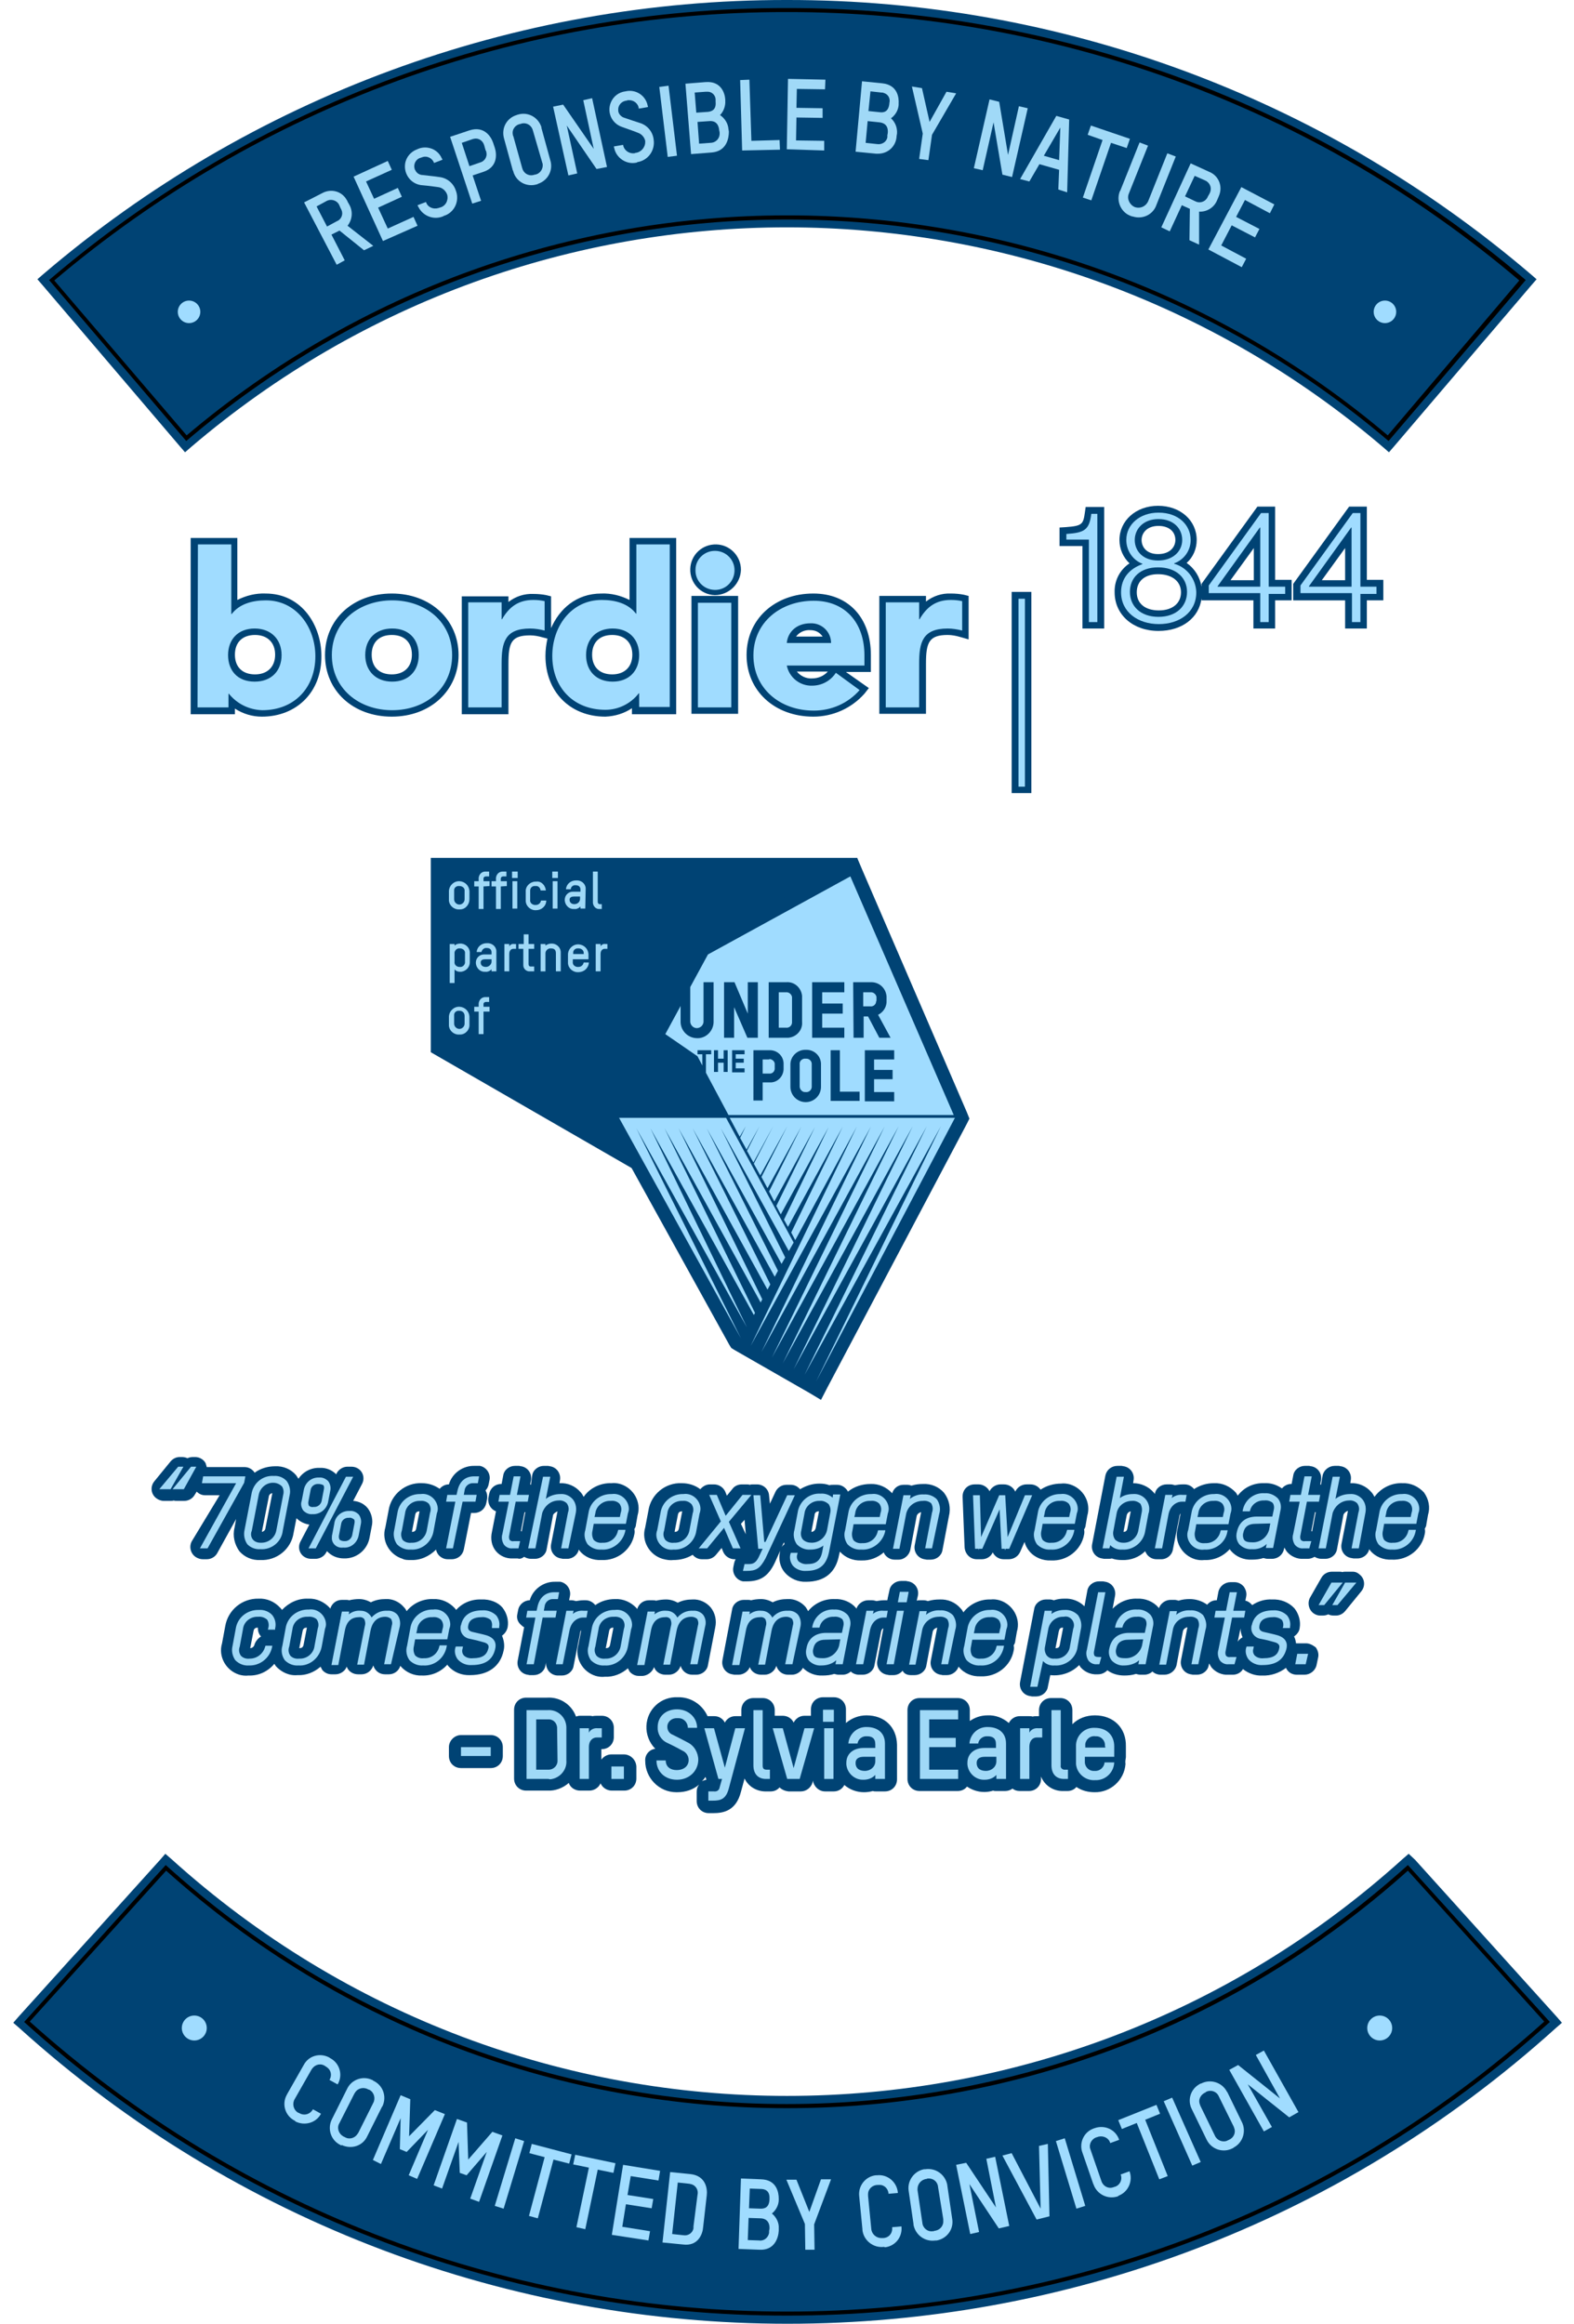 <?xml version="1.0" encoding="utf-8"?>
<!-- Generator: Adobe Illustrator 23.0.0, SVG Export Plug-In . SVG Version: 6.00 Build 0)  -->
<svg version="1.1" id="Calque_1" xmlns="http://www.w3.org/2000/svg" xmlns:xlink="http://www.w3.org/1999/xlink" x="0px" y="0px"
	 viewBox="0 0 391.3 577.5" style="enable-background:new 0 0 391.3 577.5;" xml:space="preserve">
<style type="text/css">
	.st0{fill:#004374;}
	.st1{fill:#A0DCFF;}
	.st2{fill-rule:evenodd;clip-rule:evenodd;fill:#A0DCFF;}
	.st3{fill:#A0D9F7;}
</style>
<title>Asset 1</title>
<g>
	<g id="Bloc_1_-_9">
		<path class="st0" d="M58.3,379.7c-0.5,2,0,4.1,1.2,5.8c1.3,1.5,3.2,2.3,5.2,2.2c4.1,0.2,7.7-2.7,8.3-6.8l0.7-3.6
			c0.9,0.9,2,1.4,3.2,1.6l-2.2,4.2c-0.8,1.5-0.2,3.3,1.3,4c0.4,0.2,0.9,0.3,1.4,0.3h1c1.1,0,2.2-0.6,2.7-1.6l0.2-0.3
			c1.1,1.2,2.6,1.8,4.2,1.8c3.2,0.1,5.9-2.2,6.4-5.3l0.5-2.6c0.4-1.6,0-3.3-1-4.6c-0.9-1.1-2.2-1.7-3.6-1.8l2.2-4.2
			c0.8-1.5,0.2-3.3-1.3-4c-0.4-0.2-0.9-0.3-1.4-0.3h-0.9c-1.1,0-2.1,0.6-2.7,1.6l-0.1,0.3c-1.1-1.1-2.6-1.7-4.1-1.6
			c-2.1-0.1-4.1,0.9-5.3,2.7c-0.2-0.3-0.4-0.6-0.6-0.9c-1.3-1.5-3.2-2.3-5.2-2.2c-1.8,0-3.6,0.5-5.1,1.6c-0.1-0.1-0.1-0.2-0.2-0.3
			c-0.6-0.7-1.4-1.1-2.3-1.1h-9.4c-0.1-0.4-0.2-0.7-0.3-1c-0.5-0.9-1.5-1.5-2.6-1.5h-0.5c-0.5,0-1,0.1-1.4,0.3
			c-0.4-0.2-0.9-0.3-1.4-0.3h-0.5c-0.9,0-1.7,0.4-2.3,1.1l-4,4.9c-1.1,1.3-0.9,3.2,0.4,4.2c0.5,0.4,1.2,0.7,1.9,0.7h1.7
			c0.3,0,0.5,0,0.8-0.1c0.2,0.1,0.5,0.1,0.8,0.1h1.8c1.1,0,2.1-0.6,2.6-1.5l0.5-0.8c0.6,0.6,1.3,0.9,2.1,0.9h3.6L47.7,383
			c-0.8,1.4-0.3,3.3,1.2,4.1c0.4,0.2,0.9,0.4,1.5,0.4h1c1.1,0,2.1-0.6,2.6-1.5l4.7-8.5L58.3,379.7z M66.8,372.1c0-0.5,0.4-1,0.9-1
			l-1.7,8.6c0,0.5-0.4,0.9-0.9,1L66.8,372.1z"/>
		<path class="st0" d="M102.1,387.7c2.4,0.1,4.6-0.9,6.3-2.6c0.1,0.5,0.3,0.9,0.6,1.3c0.6,0.7,1.4,1.1,2.3,1.1h1c1.5,0,2.7-1,3-2.4
			l1.8-9.1h0.8c1.5,0,2.7-1,3-2.5l0.2-1c0.1-0.7,0-1.4-0.4-2.1c0.4-0.4,0.7-1,0.8-1.6l0.2-1c0.3-1.6-0.8-3.2-2.4-3.5
			c-0.2,0-0.4,0-0.6,0h-0.7c-2.9-0.1-5.6,1.8-6.4,4.6c-0.9,0-1.7,0.4-2.3,1.1c-1.3-0.9-2.8-1.4-4.4-1.4c-4.1-0.2-7.7,2.8-8.3,6.8
			l-0.8,4.2c-1,3.3,1,6.8,4.3,7.8C100.6,387.7,101.4,387.7,102.1,387.7L102.1,387.7z M103.5,379.7c-0.1,0.7-0.4,1-1.1,1l0.8-4.1
			c0.1-0.7,0.4-1,1.1-1L103.5,379.7z"/>
		<path class="st0" d="M130.3,386.9c0.5,0.3,1.1,0.5,1.7,0.5h1c1.4,0,2.7-1,2.9-2.4l1.6-8.5c0.1-0.3,0.6-0.7,1.1-0.9l-1.6,8.2
			c-0.3,1.6,0.7,3.2,2.4,3.5c0.2,0,0.4,0.1,0.6,0.1h1c1.4,0,2.6-1,2.9-2.3l0.2,0.3c1.3,1.6,3.3,2.4,5.4,2.3c4,0.2,7.5-2.6,8.2-6.4
			c0.1-0.4,0.1-0.9,0-1.3c0.2-0.3,0.4-0.7,0.4-1.1l0.4-2.3c1-3.3-1-6.8-4.3-7.8c-0.7-0.2-1.5-0.3-2.2-0.2c-2.7-0.1-5.4,1.2-6.9,3.4
			c-0.2-0.4-0.5-0.9-0.8-1.2c-1.3-1.5-3.2-2.3-5.1-2.2h-0.1l0.1-0.7c0.3-1.6-0.7-3.2-2.4-3.5c-0.2,0-0.4-0.1-0.6-0.1h-1
			c-1.4,0-2.7,1-2.9,2.4L132,369l-0.2-0.1l0.2-1c0.3-1.6-0.7-3.2-2.4-3.5c-0.2,0-0.4-0.1-0.6-0.1h-1c-1.4,0-2.7,1-2.9,2.4l-0.4,2.1
			h-0.1c-1.5,0-2.7,1-3,2.5l-0.2,1c-0.2,1.4,0.6,2.8,1.9,3.3l-1,5.1c-0.4,1.7-0.1,3.5,1,4.8c1,1.2,2.6,1.9,4.2,1.8h1.2
			C129.2,387.5,129.8,387.3,130.3,386.9z M129.7,380.6l-0.2-0.1l0.9-4.7h0.2L129.7,380.6z"/>
		<path class="st0" d="M167.4,387.7c1.7,0,3.3-0.4,4.8-1.3c0.6,0.7,1.4,1.1,2.3,1.1h1.2c0.9,0,1.7-0.4,2.3-1.1l1.4-1.7l0.4,1
			c0.5,1.1,1.6,1.8,2.8,1.8h0.3c-0.2,0.3-0.3,0.6-0.4,1l-0.2,1c-0.3,1.6,0.8,3.2,2.4,3.5c0.2,0,0.3,0,0.5,0h0.4c3.5,0,5.4-1.3,7-4.6
			l1.4-3.1c0,0.1-0.1,0.2-0.1,0.4c-0.4,1.8,0,3.7,1.2,5.1c1.3,1.5,3.3,2.4,5.3,2.3c4.6,0,7.4-2.3,8.2-6.7l0.2-0.8
			c1.3,1.5,3.3,2.3,5.3,2.2c2.1,0.1,4.1-0.7,5.6-2c0.1,0.2,0.2,0.5,0.4,0.7c0.6,0.7,1.4,1.1,2.3,1.1h1c1.4,0,2.6-1.1,2.9-2.4
			l1.6-8.5c0.2-0.5,0.6-0.8,1.1-0.9l-1.6,8.2c-0.3,1.6,0.7,3.2,2.4,3.5c0.2,0,0.4,0.1,0.6,0.1h1c1.4,0,2.7-1,2.9-2.4l1.6-8.4
			c0.5-2,0.1-4.1-1.2-5.8c-1.3-1.5-3.2-2.3-5.2-2.2c-1,0-1.9,0.1-2.9,0.4c-0.3-0.1-0.7-0.2-1-0.2h-1c-1.3,0-2.4,0.8-2.8,2.1v0
			c-1.4-1.5-3.3-2.4-5.4-2.3c-2,0-4,0.6-5.6,1.9c-0.1-0.2-0.2-0.4-0.4-0.6c-0.6-0.7-1.4-1.1-2.3-1.1h-1c-0.3,0-0.6,0-0.9,0.1
			c-0.8-0.3-1.6-0.4-2.5-0.4c-1.7,0-3.3,0.5-4.8,1.4c-0.6-0.7-1.4-1.1-2.3-1.1h-1.1c-1.2,0-2.2,0.7-2.7,1.7l-1.4,3l-0.2-2
			c-0.1-1.6-1.4-2.8-3-2.8h-1c-0.3,0-0.5,0-0.8,0.1c-0.3-0.1-0.5-0.1-0.8-0.1h-1.2c-0.9,0-1.8,0.4-2.3,1.1l-1.4,1.7l-0.4-1
			c-0.5-1.1-1.6-1.8-2.8-1.8h-1c-1,0-1.8,0.5-2.4,1.2c-1.3-1-2.9-1.5-4.6-1.5c-4.1-0.2-7.7,2.8-8.3,6.8l-0.8,4.2
			c-1,3.3,1,6.8,4.3,7.8C165.8,387.7,166.6,387.8,167.4,387.7L167.4,387.7z M168.8,379.7c-0.1,0.7-0.4,1-1.1,1l0.8-4.1
			c0.1-0.7,0.4-1,1.1-1L168.8,379.7z M202.8,379.7c-0.1,0.5-0.5,1-1.1,1l0.8-4.1c0-0.6,0.4-1,1-1c0,0,0.1,0,0.1,0L202.8,379.7z
			 M185.4,381.3l-1.2-2.6l0.9-1L185.4,381.3z M194.3,384.5l0.6-1.2c0.1,0.2,0.1,0.3,0.1,0.5C194.7,384,194.5,384.2,194.3,384.5
			L194.3,384.5z"/>
		<path class="st0" d="M242.8,387.5h1.3c1.1,0,2.2-0.6,2.7-1.7c0.5,1,1.5,1.7,2.7,1.7h1.3c1.2,0,2.3-0.7,2.8-1.8l1.1-2.5
			c0.2,0.8,0.6,1.6,1.2,2.3c1.3,1.6,3.4,2.4,5.4,2.3c4,0.2,7.5-2.6,8.2-6.4c0.1-0.4,0.1-0.9,0-1.3c0.2-0.3,0.4-0.7,0.4-1.1l0.4-2.3
			c1-3.3-1-6.8-4.3-7.8c-0.7-0.2-1.5-0.3-2.2-0.2c-1.8,0-3.6,0.5-5.1,1.5c-0.6-0.8-1.5-1.3-2.5-1.3h-1c-1.2,0-2.3,0.7-2.8,1.8
			c-0.5-1.1-1.6-1.8-2.8-1.8h-0.9c-1.1,0-2.2,0.7-2.7,1.7c-0.5-1-1.6-1.7-2.7-1.7h-1c-1.7,0-3,1.3-3,3c0,0,0,0.1,0,0.1l0.5,12.5
			C239.9,386.2,241.2,387.5,242.8,387.5z"/>
		<path class="st0" d="M354,370.9c-1.4-1.5-3.3-2.4-5.4-2.3c-2.7-0.1-5.3,1.2-6.9,3.4c-0.2-0.4-0.5-0.9-0.8-1.2
			c-1.3-1.5-3.2-2.3-5.1-2.2h-0.1l0.1-0.7c0.3-1.6-0.7-3.2-2.4-3.5c-0.2,0-0.4-0.1-0.6-0.1h-1c-1.4,0-2.7,1-3,2.4l-0.4,2.3l-0.2-0.1
			l0.2-1c0.3-1.6-0.7-3.2-2.4-3.5c-0.2,0-0.4-0.1-0.6-0.1h-1c-1.4,0-2.7,1-2.9,2.4l-0.4,2.1H321c-0.9,0-1.7,0.4-2.3,1.1
			c-1.3-0.9-2.8-1.4-4.4-1.3c-2.6-0.1-5,1-6.6,3.1c-0.2-0.3-0.3-0.6-0.5-0.8c-1.4-1.5-3.3-2.4-5.4-2.3c-1.8,0-3.5,0.5-5,1.5V370
			c-0.6-0.7-1.4-1.1-2.3-1.1h-0.6c-0.6,0-1.2,0.1-1.8,0.2c-0.4-0.1-0.7-0.2-1.1-0.2h-1c-1.4,0-2.7,1-2.9,2.4v0
			c-0.1-0.2-0.2-0.3-0.3-0.4c-1.3-1.5-3.2-2.3-5.1-2.3l0.1-0.7c0.3-1.6-0.7-3.2-2.4-3.5c-0.2,0-0.4-0.1-0.6-0.1h-1
			c-1.5,0-2.7,1-3,2.4l-3.3,17.1c-0.3,1.6,0.7,3.2,2.4,3.5c0.2,0,0.4,0.1,0.6,0.1h1c0.3,0,0.6,0,0.9-0.1c0.8,0.3,1.7,0.4,2.5,0.4
			c2.2,0.1,4.3-0.7,5.8-2.2c0.1,0.3,0.3,0.6,0.5,0.9c0.6,0.7,1.4,1.1,2.3,1.1h1c1.5,0.1,2.9-1,3.1-2.5l1.6-8.1
			c0-0.3,0.1-0.5,0.3-0.8l-0.7,3.6c-1,3.3,1,6.8,4.3,7.8c0.7,0.2,1.5,0.3,2.3,0.2c2.4,0.1,4.7-0.9,6.3-2.7l0.3,0.4
			c1.3,1.5,3.2,2.3,5.2,2.2c1,0,2-0.1,2.9-0.4c0.3,0.1,0.7,0.2,1.1,0.2h1c1.5,0,2.7-1,3-2.4l0.1-0.4c0.2,0.4,0.4,0.7,0.6,1
			c1,1.2,2.6,1.9,4.1,1.8h1.1c0.6,0,1.2-0.2,1.7-0.5c0.5,0.3,1.1,0.5,1.7,0.5h1c1.4,0,2.7-1,2.9-2.5l1.6-8.5
			c0.2-0.4,0.6-0.8,1.1-0.9l-1.6,8.2c-0.3,1.6,0.7,3.2,2.4,3.5c0.2,0,0.4,0.1,0.6,0.1h1c1.4,0,2.6-1,2.9-2.3l0.2,0.3
			c1.3,1.6,3.3,2.4,5.4,2.3c4,0.2,7.5-2.6,8.2-6.4c0.1-0.4,0.1-0.9,0-1.3c0.2-0.3,0.4-0.7,0.4-1.1l0.4-2.3
			C355.6,374.6,355.2,372.6,354,370.9z M326.2,380.6l-0.2-0.1l0.9-4.7h0.2L326.2,380.6z M280.1,376.6c0.1-0.5,0.5-0.9,1-1l-0.8,4.1
			c-0.1,0.7-0.4,1-1,1L280.1,376.6z"/>
		<path class="st0" d="M119.7,397.5c-2.4-0.1-4.7,0.8-6.3,2.6c-0.1-0.1-0.2-0.3-0.3-0.4c-1.4-1.5-3.3-2.4-5.4-2.3
			c-2.5-0.1-5,1-6.6,3c-0.2-0.4-0.4-0.7-0.7-1c-1.1-1.3-2.8-2.1-4.5-2c-1.3,0-2.5,0.2-3.7,0.8c-0.9-0.5-1.9-0.8-2.9-0.8
			c-0.8,0-1.7,0.1-2.5,0.3c-0.3-0.1-0.6-0.1-0.8-0.1h-1c-1.4,0-2.5,0.9-2.9,2.2l-0.1-0.2c-1.4-1.5-3.3-2.4-5.4-2.3
			c-2.5-0.1-4.8,1-6.5,2.8c-0.1-0.2-0.3-0.4-0.5-0.6c-1.4-1.5-3.3-2.3-5.3-2.2c-4.1-0.1-7.6,2.8-8.3,6.8l-0.8,4.3
			c-1,3.3,1,6.8,4.3,7.8c0.7,0.2,1.5,0.3,2.3,0.2c2.5,0.1,4.8-1,6.4-2.9c0.1,0.2,0.3,0.4,0.4,0.6c1.4,1.5,3.3,2.4,5.4,2.2
			c2.1,0.1,4.1-0.7,5.7-2.1c0.1,0.3,0.3,0.5,0.4,0.8c0.6,0.7,1.4,1.1,2.3,1.1h1c1.2,0,2.4-0.8,2.8-1.9c0.4,1.2,1.6,1.9,2.8,1.9h0.9
			c1.3,0,2.5-0.9,2.9-2.2c0.4,1.3,1.5,2.2,2.9,2.2h1c1.3,0,2.5-0.9,2.8-2.1l0.1,0.1c1.3,1.5,3.3,2.4,5.3,2.3
			c2.4,0.1,4.7-0.9,6.3-2.7c0.1,0.1,0.1,0.2,0.2,0.3c1.4,1.6,3.4,2.4,5.5,2.3c4.5,0,7.5-2.2,8.3-6.1c0.3-1.2,0.1-2.5-0.4-3.7
			c0.7-0.5,1.2-1.2,1.4-2.1c0.3-1.7-0.2-3.5-1.3-4.9C123.8,398.2,121.8,397.4,119.7,397.5z M75.2,405.5c0.1-0.7,0.4-1,1.1-1
			l-0.8,4.1c-0.1,0.7-0.4,1-1.1,1L75.2,405.5z M63.3,408.6c-0.1,0.6-0.6,1-1.1,1l0.8-4.1c0.1-0.7,0.4-1,1.1-1c0,0.8,0.2,1.5,0.7,2.1
			l0.1,0.1C64.2,407.1,63.6,407.8,63.3,408.6L63.3,408.6z"/>
		<path class="st0" d="M162.6,414.3c0.4,1.2,1.6,1.9,2.8,1.9h0.9c1.3,0,2.5-0.9,2.9-2.2c0.4,1.3,1.5,2.2,2.9,2.2h1
			c1.4,0,2.7-1,2.9-2.4l1.8-9.3c0.4-1.8,0-3.6-1.1-5c-1.1-1.3-2.8-2.1-4.5-2c-1.3,0-2.5,0.2-3.7,0.8c-0.9-0.5-1.9-0.8-2.9-0.8
			c-0.8,0-1.7,0.1-2.5,0.3c-0.3-0.1-0.6-0.1-0.8-0.1h-1c-1.4,0-2.5,0.9-2.9,2.2l-0.1-0.2c-1.4-1.5-3.3-2.4-5.4-2.3
			c-1.8,0-3.5,0.5-4.9,1.5l-0.1-0.1c-0.6-0.7-1.4-1.1-2.3-1.1h-0.6c-0.6,0-1.2,0.1-1.8,0.2c-0.4-0.1-0.7-0.2-1.1-0.2h-0.6
			c0,0,0-0.1,0-0.1l0.2-1c0.3-1.6-0.8-3.2-2.4-3.5c-0.2,0-0.3,0-0.5,0h-0.7c-2.9-0.1-5.6,1.8-6.4,4.6c-1.4,0-2.7,1.1-2.9,2.5l-0.2,1
			c-0.2,0.9,0.1,1.8,0.7,2.4c0.3,0.3,0.6,0.6,1,0.8l-1.6,8.3c-0.3,1.6,0.7,3.2,2.4,3.5c0.2,0,0.4,0.1,0.6,0.1h1c1.4,0,2.7-1,2.9-2.4
			l1.8-9.1h0l-1.6,8c-0.2,0.9,0.1,1.8,0.6,2.5c0.6,0.7,1.4,1.1,2.3,1.1h1c1.4,0,2.7-1,2.9-2.4l1.6-8.1c0-0.3,0.1-0.5,0.3-0.8
			l-0.7,3.6c-1,3.3,1,6.8,4.3,7.8c0.7,0.2,1.5,0.3,2.3,0.2c2.1,0.1,4.1-0.7,5.7-2.1c0.1,0.3,0.3,0.5,0.4,0.8
			c0.6,0.7,1.4,1.1,2.3,1.1h1C161,416.4,162.2,415.5,162.6,414.3z M151.4,405.5c0.1-0.7,0.4-1,1.1-1l-0.8,4.1c-0.1,0.7-0.4,1-1.1,1
			L151.4,405.5z"/>
		<path class="st0" d="M226.4,416.3h1c1.4,0,2.7-1,2.9-2.4l1.6-8.5c0.2-0.5,0.6-0.8,1.1-0.9l-1.6,8.2c-0.3,1.6,0.7,3.2,2.4,3.5
			c0.2,0,0.4,0.1,0.6,0.1h1c1.3,0,2.5-0.9,2.9-2.1l0.1,0.1c1.3,1.6,3.3,2.4,5.4,2.3c4,0.2,7.5-2.6,8.2-6.4c0.1-0.4,0.1-0.9,0-1.3
			c0.2-0.3,0.4-0.7,0.4-1.1l0.4-2.3c1-3.3-1-6.8-4.3-7.8c-0.7-0.2-1.5-0.3-2.2-0.2c-2.6-0.1-5.2,1.1-6.8,3.2c-0.2-0.4-0.4-0.7-0.7-1
			c-1.3-1.5-3.2-2.3-5.2-2.2c-1,0-1.9,0.1-2.9,0.4c-0.3-0.1-0.7-0.2-1-0.2h-1c-0.3,0-0.5,0-0.8,0.1l0.3-1.3c0.3-1.6-0.7-3.2-2.4-3.5
			c-0.2,0-0.4-0.1-0.6-0.1H224c-1.4,0-2.7,1-2.9,2.4l-0.4,1.8c0,0.2-0.1,0.4-0.1,0.6c-0.1,0-0.2,0-0.3,0h-0.6
			c-0.6,0-1.2,0.1-1.8,0.2c-0.4-0.1-0.7-0.2-1.1-0.2h-1c-1.3,0-2.5,0.9-2.9,2.1c0-0.1-0.1-0.1-0.1-0.2c-1.3-1.5-3.3-2.3-5.3-2.2
			c-2.5-0.1-5,1-6.6,3c-0.2-0.4-0.4-0.7-0.6-1c-1.1-1.3-2.8-2.1-4.5-2c-1.3,0-2.5,0.2-3.7,0.8c-0.9-0.5-1.9-0.8-2.9-0.8
			c-0.8,0-1.7,0.1-2.5,0.3c-0.3-0.1-0.6-0.1-0.8-0.1h-1c-1.4,0-2.7,1-2.9,2.4l-2.4,12.6c-0.3,1.6,0.7,3.2,2.4,3.5
			c0.2,0,0.4,0.1,0.6,0.1h1c1.2,0,2.4-0.8,2.8-1.9c0.4,1.2,1.6,1.9,2.8,1.9h0.9c1.3,0,2.5-0.9,2.9-2.2c0.4,1.3,1.5,2.2,2.9,2.2h1
			c1.1,0,2.2-0.7,2.7-1.7c1.3,1.3,3.1,2,4.9,1.9c1,0,2-0.1,2.9-0.4c0.4,0.1,0.7,0.2,1.1,0.2h1c0.7,0,1.5-0.3,2-0.8
			c0.5,0.5,1.3,0.8,2,0.8h1c1.4,0,2.7-1,2.9-2.4l1.6-8.1c0.1-0.7,0.4-1,0.6-1l-1.5,8c-0.3,1.6,0.7,3.2,2.4,3.5
			c0.2,0,0.4,0.1,0.6,0.1h1c0.9,0,1.7-0.4,2.3-1.1C224.7,415.9,225.5,416.3,226.4,416.3z"/>
		<path class="st0" d="M324.7,408.4h-1.9c-0.2,0-0.4,0-0.6,0c-0.1-0.6-0.2-1.2-0.5-1.7c0.7-0.5,1.3-1.2,1.4-2.1
			c0.3-1.7-0.2-3.5-1.3-4.9c-1.4-1.5-3.4-2.3-5.5-2.2c-1.8-0.1-3.5,0.4-5,1.4c0,0,0-0.1-0.1-0.1c-0.4-0.5-1-0.9-1.6-1l0.2-1
			c0.2-0.9-0.1-1.8-0.6-2.5c-0.6-0.7-1.4-1.1-2.3-1.1h-1c-1.4,0-2.7,1-3,2.4l-0.4,2.1h-0.1c-0.9,0-1.7,0.4-2.3,1.1
			c-1.2-0.9-2.8-1.4-4.3-1.4c-1,0-1.9,0.1-2.8,0.4c-0.3-0.1-0.7-0.2-1-0.2h-1c-1.3,0-2.5,0.9-2.9,2.1l-0.1-0.2
			c-1.3-1.5-3.3-2.3-5.3-2.2c-2.3-0.1-4.5,0.8-6.1,2.5l0.6-3.2c0.3-1.6-0.7-3.2-2.4-3.5c-0.2,0-0.4-0.1-0.6-0.1h-1
			c-1.4,0-2.7,1-2.9,2.4l-0.7,3.8c-1.3-1.3-3.1-2-5-1.9c-0.9,0-1.7,0.1-2.6,0.4c-0.3-0.1-0.7-0.2-1-0.2h-1c-1.4,0-2.7,1-2.9,2.4
			l-3.5,18.1c-0.3,1.6,0.7,3.2,2.4,3.5c0.2,0,0.4,0.1,0.6,0.1h1c1.4,0,2.7-1,2.9-2.4l0.6-2.9c2.7,0.3,5.3-0.6,7.2-2.5
			c0.1,0.2,0.2,0.3,0.3,0.5c1,1.2,2.6,1.9,4.1,1.8h0.3c0.9,0,1.7-0.4,2.3-1c1.2,0.9,2.7,1.3,4.2,1.3c1,0,2-0.1,2.9-0.4
			c0.4,0.1,0.7,0.2,1.1,0.2h1c0.7,0,1.5-0.3,2-0.8c0.5,0.5,1.3,0.8,2,0.8h1c1.4,0,2.7-1,3-2.4l1.6-8.5c0.2-0.5,0.6-0.8,1.1-0.9
			l-1.6,8.2c-0.3,1.6,0.7,3.2,2.4,3.5c0.2,0,0.4,0.1,0.6,0.1h1c1.4,0,2.7-1,2.9-2.4l0.1-0.4c0.2,0.4,0.4,0.7,0.6,1
			c1,1.2,2.6,1.9,4.1,1.8h1.2c1,0,2-0.5,2.5-1.4c1.4,1.1,3.1,1.7,4.8,1.6c2.1,0.1,4.2-0.6,5.9-1.9c0.5,1.1,1.5,1.7,2.7,1.7h1.9
			c1.4,0,2.7-1,3-2.4l0.4-1.9c0.2-0.9-0.1-1.8-0.6-2.5C326.3,408.8,325.5,408.4,324.7,408.4z M308.4,404.7c0,0.8,0.2,1.5,0.5,2.2
			c-0.5,0.3-0.9,0.6-1.2,1.1L308.4,404.7L308.4,404.7z M263.2,405.5c0.2-0.9,0.5-1,1.1-1l-0.8,4.1c-0.1,0.8-0.4,1-1.1,1L263.2,405.5
			z"/>
		<path class="st0" d="M336.3,390.6h-1.8c-0.3,0-0.5,0-0.8,0.1c-0.2-0.1-0.5-0.1-0.8-0.1h-1.8c-1.1,0-2.1,0.6-2.6,1.5l-2.8,4.9
			c-0.8,1.4-0.3,3.3,1.1,4.1c0.5,0.3,1,0.4,1.5,0.4h0.5c0.5,0,1-0.1,1.4-0.3c0.4,0.2,0.9,0.3,1.4,0.3h0.5c0.9,0,1.7-0.4,2.3-1.1
			l4-4.9c1.1-1.3,0.9-3.2-0.4-4.2C337.6,390.9,337,390.6,336.3,390.6L336.3,390.6z"/>
		<path class="st0" d="M114.6,431.2h7.4c1.7,0,3,1.3,3,3v2.2c0,1.7-1.3,3-3,3h-7.4c-1.7,0-3-1.3-3-3v-2.2
			C111.6,432.6,113,431.2,114.6,431.2z"/>
		<path class="st0" d="M155.1,436H152c-1,0-1.9,0.5-2.5,1.3v-2.6h0.1c1.7,0,3-1.3,3-3v-2.3c0-1.7-1.3-3-3-3h-1c-0.4,0-0.9,0-1.3,0.1
			c-0.3-0.1-0.6-0.1-0.9-0.1h-2.3c-0.3,0-0.6,0.1-0.9,0.2c-1.1-3-4-4.9-7.2-4.7h-5.2c-1.7,0-3,1.3-3,3v17.1c0,1.7,1.3,3,3,3h5.3
			c1.9,0.1,3.8-0.6,5.3-1.9c0.4,1.2,1.6,1.9,2.8,1.9h2.3c1.2,0,2.3-0.7,2.8-1.8c0.5,1.1,1.6,1.8,2.8,1.8h3.1c1.7,0,3-1.3,3-3V439
			C158.1,437.3,156.7,436,155.1,436z"/>
		<path class="st0" d="M215.4,426.3c-1.9,0-3.7,0.7-5.1,1.9c0-0.1,0-0.2,0-0.4v-3c0-1.7-1.3-3-3-3h-2.7c-1.7,0-3,1.3-3,3v1.6H200
			c-1.2,0-2.2,0.7-2.7,1.7c-0.5-1.1-1.6-1.7-2.7-1.7h-2V425c0-1.7-1.3-3-3-3h-2.3c-1.7,0-3,1.3-3,3v1.5h-1.5c-1.1,0-2.1,0.6-2.6,1.6
			c-0.5-1-1.5-1.6-2.6-1.6h-1.7c-1.3-2.9-4.2-4.8-7.4-4.7c-4.1-0.2-7.6,2.9-7.8,7.1c-0.1,2.1,0.7,4.2,2.2,5.7
			c-1.5,0.2-2.6,1.5-2.5,3c0,4.3,3.5,7.8,7.7,7.8c0.1,0,0.2,0,0.3,0c2,0,3.9-0.6,5.4-1.9c-0.4,0.5-0.6,1.1-0.6,1.8v2.3
			c0,1.7,1.3,3,3,3h1.1c2.6,0,5.7-0.6,6.9-5.3l0.9-3.3c1,2.1,3.2,3.3,5.5,3.2h1c0.8,0,1.6-0.3,2.2-1c0.6,0.6,1.4,0.9,2.2,1h3.1
			c1.3,0,2.5-0.9,2.9-2.2l0.1-0.5c0.2,1.5,1.5,2.7,3,2.7h2.2c1.1,0,2.1-0.6,2.6-1.6c1.4,1.2,3.1,1.8,4.9,1.8c0.7,0,1.5-0.1,2.2-0.3
			c0.2,0.1,0.5,0.1,0.7,0.1h2.3c1.7,0,3-1.3,3-3v-8.6C222.9,429.2,219.9,426.3,215.4,426.3z M174.5,442.7c0.3-0.3,0.6-0.7,0.9-1.1
			l0.2,0.7C175.1,442.4,174.8,442.5,174.5,442.7z"/>
		<path class="st0" d="M272.2,426.3c-2.1,0-4.1,0.7-5.6,2.2V425c0-1.7-1.3-3-3-3h-2.3c-1.7,0-3,1.3-3,3v1.5H258
			c-0.4,0-0.9,0-1.3,0.1c-0.3-0.1-0.6-0.1-0.9-0.1h-2.3c-1.2,0-2.2,0.7-2.7,1.7c-1.5-1.3-3.4-2-5.3-1.9c-1.6,0-3.1,0.5-4.4,1.4
			c0-0.1,0-0.2,0-0.4V425c0-1.7-1.3-3-3-3h-9.5c-1.7,0-3,1.3-3,3v17.1c0,1.7,1.3,3,3,3h9.5c0.9,0,1.8-0.4,2.3-1.1
			c1.9,1.3,4.3,1.7,6.5,1c0.2,0.1,0.5,0.1,0.7,0.1h2.3c0.6,0,1.3-0.2,1.8-0.6c0.5,0.4,1.1,0.6,1.8,0.6h2.3c1.7,0,3-1.3,3-3v-0.6
			c0.9,2.3,3.2,3.7,5.6,3.6h1c0.9,0,1.7-0.4,2.2-1c1.3,0.9,2.9,1.3,4.5,1.3c4,0.1,7.4-3,7.7-7c-0.1-0.6,0-1.1,0.1-1.7v-2.7
			C280,429.4,276.8,426.3,272.2,426.3z"/>
		<path class="st0" d="M325.4,145.7l10.5-14.6h0.1v14.7h-10.6V145.7z M336.1,154.6h2.1v-7h4v-1.8h-4v-18.3h-1.9l-13,18v1.9h12.8
			V154.6z M302.7,145.7l10.5-14.6h0.1v14.7h-10.6L302.7,145.7z M313.3,154.6h2.1v-7h4.1v-1.8h-4.1v-18.3h-1.9l-13,18v1.9h12.8
			L313.3,154.6z M287.9,139.3c-3.8,0-5.8-2.4-5.8-5.1s2.1-5.2,5.9-5.2s5.9,2.4,5.9,5.2S291.6,139.3,287.9,139.3 M288,153.3
			c-4.5,0-7.1-2.7-7.1-6.2s2.5-6.1,7-6.1s7.2,2.6,7.2,6.1S292.5,153.3,288,153.3 M288.1,155.1c5.1,0,9.3-2.9,9.3-7.9
			c-0.1-3.3-2.3-6.2-5.5-7.1V140c2.5-0.9,4.1-3.2,4.1-5.8c0-3.7-3-6.8-8-6.8c-4.6,0-8,2.9-8,6.8c0,2.6,1.6,5,4,5.9v0.1
			c-3.1,1.1-5.3,3.4-5.3,7C278.7,152.1,282.9,155.1,288.1,155.1 M270.7,154.6h2.1v-26.9h-1.5c-0.5,4-1.7,4.7-6.2,5v1.4h5.6V154.6z"
			/>
		<path class="st0" d="M288,156.8c-6.3,0-10.9-4-10.9-9.6c-0.1-2.9,1.3-5.6,3.7-7.2c-1.6-1.5-2.5-3.6-2.5-5.8c0-4.8,4.1-8.5,9.6-8.5
			s9.6,3.6,9.6,8.5c0,2.2-0.9,4.3-2.5,5.7c2,1.4,3.3,3.5,3.7,5.9v-0.7l13.9-19.2h4.4v18.2h4.1v5.1h-4.1v7h-5.4v-7h-12.9v-0.5
			C298.1,153.5,293.9,156.8,288,156.8z M287.9,142.7c-3.3,0-5.3,1.7-5.3,4.5s2.1,4.5,5.5,4.5s5.5-1.8,5.5-4.5
			S291.4,142.7,287.9,142.7z M305.9,144.2h5.8v-8L305.9,144.2z M288,130.7c-2.9,0-4.2,1.8-4.2,3.5c0,1.6,1.1,3.5,4.1,3.5
			s4.3-1.8,4.3-3.5C292.2,132.1,290.6,130.7,288,130.7L288,130.7z M339.8,156.2h-5.4v-7h-12.9v-4.1l13.9-19.2h4.4v18.2h4.1v5.1h-4.1
			L339.8,156.2z M328.6,144.2h5.8v-8L328.6,144.2z M274.5,156.2h-5.4v-20.5h-5.7v-4.6l1.6-0.1c4-0.3,4.3-0.7,4.7-3.6l0.2-1.4h4.6
			V156.2z"/>
		<path class="st0" d="M253.2,195.5h1.6v-46.7h-1.6V195.5z M220.2,175.8h8.3v-10.9c0-5.2,0.8-8.7,7.1-8.7c1.2,0,2.4,0.2,3.6,0.5
			v-7.3c-0.9-0.2-1.8-0.3-2.8-0.3c-3.7,0-6,1.7-7.8,4.8h-0.1v-4.2h-8.3V175.8z M195.6,159.8c0.2-2.5,2.2-4.9,5.9-4.9
			c2.7-0.1,5,2,5.1,4.7c0,0.1,0,0.1,0,0.2H195.6z M207.8,167.2c-1.3,2-3.5,3.2-5.9,3.2c-3,0.1-5.7-2-6.3-5h19.3v-2.5
			c0-8.3-4.9-13.6-12.6-13.6c-8.3,0-15,5.4-15,13.6s6.6,13.7,15,13.7c4.4,0,8.5-1.8,11.4-5.1L207.8,167.2z M172.9,141.6
			c-0.1,2.7,2,4.9,4.7,5c2.7,0.1,4.9-2,5-4.7c0.1-2.7-2-4.9-4.7-5c-0.1,0-0.1,0-0.2,0C175.1,136.9,172.9,139,172.9,141.6
			 M173.5,175.8h8.3v-26h-8.3V175.8z M158.9,162.8c0,3.9-2.5,6.6-6.6,6.6s-6.6-2.7-6.6-6.6s2.5-6.6,6.6-6.6S158.9,158.9,158.9,162.8
			 M166.5,135.3h-8.3v17.2h-0.1c-1.9-2.5-5.1-3.4-8.5-3.4c-7.6,0-12.3,6.6-12.3,13.9c0,7.9,5.3,13.4,13.2,13.4
			c3.2,0,6.3-1.5,8.3-4.1h0.1v3.4h7.6L166.5,135.3z M116.4,175.8h8.3v-10.9c0-5.2,0.8-8.7,7.1-8.7c1.2,0,2.4,0.2,3.6,0.5v-7.3
			c-0.9-0.2-1.8-0.3-2.8-0.3c-3.7,0-6,1.7-7.8,4.8h-0.1v-4.2h-8.3L116.4,175.8z M90.8,162.8c0-3.9,2.5-6.6,6.7-6.6s6.6,2.7,6.6,6.6
			s-2.5,6.6-6.6,6.6S90.8,166.7,90.8,162.8 M82.5,162.8c0,8.3,6.7,13.7,15,13.7s14.9-5.4,14.9-13.7s-6.7-13.6-14.9-13.6
			S82.5,154.5,82.5,162.8 M56.7,162.8c0-3.9,2.5-6.6,6.6-6.6s6.7,2.7,6.7,6.6s-2.5,6.6-6.7,6.6S56.7,166.7,56.7,162.8 M49.1,175.8
			h7.7v-3.4h0.1c2,2.5,5,4,8.3,4.1c8,0,13.2-5.6,13.2-13.4c0-7.2-4.7-13.9-12.3-13.9c-3.4,0-6.6,0.9-8.5,3.4h-0.1v-17.3h-8.3
			L49.1,175.8z"/>
		<path class="st0" d="M256.4,197.1h-4.9v-50h4.9V197.1z M202.2,178.1c-9.6,0-16.6-6.4-16.6-15.3s7-15.3,16.6-15.3
			c8.7,0,14.3,6,14.3,15.3v4.2h-6.2l5.7,4l-1.1,1.4C211.7,176,207.1,178.1,202.2,178.1z M202.2,150.8c-7.8,0-13.3,4.9-13.3,12
			s5.5,12,13.3,12c3.2,0,6.4-1.1,8.8-3.2l-3-2.1c-1.6,1.7-3.9,2.6-6.2,2.6c-3.8,0.1-7.2-2.6-7.9-6.3l-0.4-2h19.6v-0.9
			C213.2,155.4,209,150.8,202.2,150.8z M198.1,166.9c0.9,1.1,2.3,1.8,3.8,1.7c1.5,0,2.9-0.6,3.9-1.7H198.1z M150.5,178.1
			c-8.8,0-14.9-6.2-14.9-15.1c0-1.5,0.2-2.9,0.5-4.3l-1.2-0.3c-1-0.3-2.1-0.5-3.1-0.5c-4.7,0-5.4,1.8-5.4,7.1v12.5h-11.6v-29.3h11.6
			v1.4c1.8-1.4,4-2.1,6.2-2c1.1,0,2.2,0.1,3.2,0.3l1.2,0.3v7.9c2.1-4.8,6.3-8.6,12.5-8.6c2.4-0.1,4.8,0.5,7,1.6v-15.4h11.6v43.8h-11
			V176C155.2,177.3,152.9,178,150.5,178.1L150.5,178.1z M149.6,150.8c-7,0-10.6,6.1-10.6,12.2c0,7,4.6,11.8,11.6,11.8
			c2.7,0,5.2-1.2,6.9-3.3l0.5-0.7h2.5l0.1,1.6v1.8h4.3V137h-5v17.2h-2.5l-0.6-0.7C155.1,151.3,151.9,150.8,149.6,150.8L149.6,150.8z
			 M118.1,174.1h5v-9.2c0-5,0.7-10.4,8.7-10.4c0.6,0,1.3,0.1,1.9,0.1v-3.9c-0.3,0-0.7,0-1.1,0c-2.9,0-4.7,1.1-6.3,4l-0.5,0.8h-2.6
			l-0.1-1.6v-2.5h-5L118.1,174.1z M97.4,178.1c-9.6,0-16.6-6.4-16.6-15.3s7-15.3,16.6-15.3S114,154,114,162.8S107,178.1,97.4,178.1
			L97.4,178.1z M97.4,150.8c-7.8,0-13.3,4.9-13.3,12s5.5,12,13.3,12s13.3-4.9,13.3-12S105.3,150.8,97.4,150.8L97.4,150.8z
			 M65.1,178.1c-2.4,0-4.7-0.7-6.7-2v1.4h-11v-43.8H59v15.4c2.2-1.1,4.6-1.7,7-1.6c9.1,0,13.9,8,13.9,15.5
			C80,171.9,73.8,178.1,65.1,178.1z M55.1,170.7h2.5l0.6,0.7c1.7,2.1,4.2,3.3,6.9,3.3c6.9,0,11.6-4.7,11.6-11.8
			c0-6.1-3.7-12.2-10.7-12.2c-2.3,0-5.5,0.5-7.2,2.8l-0.5,0.7h-2.5l-0.1-1.6V137h-5v37.2h4.3L55.1,170.7z M230.2,177.4h-11.6v-29.3
			h11.6v1.4c1.8-1.4,4-2.1,6.2-2c1.1,0,2.2,0.1,3.2,0.3l1.2,0.3v10.8l-2.1-0.6c-1-0.3-2.1-0.5-3.1-0.5c-4.6,0-5.4,1.8-5.4,7.1
			L230.2,177.4z M221.9,174.1h5v-9.2c0-5,0.7-10.4,8.7-10.4c0.6,0,1.3,0.1,1.9,0.1v-3.9c-0.3,0-0.7,0-1.1,0c-2.9,0-4.7,1.1-6.3,4
			l-0.5,0.8H227l-0.1-1.6v-2.5h-5V174.1z M183.5,177.4h-11.6v-29.3h11.6L183.5,177.4z M175.2,174.1h5v-22.7h-5V174.1z M152.2,171
			c-5,0-8.3-3.3-8.3-8.2s3.3-8.2,8.3-8.2s8.3,3.3,8.3,8.2S157.2,171,152.2,171L152.2,171z M152.2,157.8c-3.1,0-5,1.8-5,4.9
			s1.9,4.9,5,4.9s5-1.9,5-4.9S155.3,157.8,152.2,157.8L152.2,157.8z M97.4,171c-5,0-8.3-3.3-8.3-8.2s3.3-8.2,8.3-8.2
			s8.3,3.3,8.3,8.2S102.4,171,97.4,171z M97.4,157.8c-3.1,0-5,1.8-5,4.9s1.9,4.9,5,4.9s5-1.9,5-4.9S100.6,157.8,97.4,157.8
			L97.4,157.8z M63.4,171c-5,0-8.3-3.3-8.3-8.2s3.3-8.2,8.3-8.2s8.3,3.3,8.3,8.2S68.3,171,63.4,171z M63.4,157.8c-3.1,0-5,1.8-5,4.9
			s1.9,4.9,5,4.9s5-1.9,5-4.9S66.5,157.8,63.4,157.8L63.4,157.8z M208.2,161.5h-14.4l0.2-1.8c0.4-3.8,3.7-6.7,7.5-6.4
			c1.8,0,3.6,0.7,4.9,2c1.2,1.2,1.9,2.9,1.8,4.6L208.2,161.5z M197.9,158.2h6.6c-0.1-0.2-0.3-0.4-0.5-0.6c-0.7-0.7-1.6-1-2.6-1
			C200.1,156.5,198.7,157.1,197.9,158.2z M177.7,147.9c-3.5-0.1-6.2-3-6.1-6.5c0.1-3.5,3-6.2,6.5-6.1c3.4,0.1,6.1,2.9,6.1,6.3
			C184.1,145.1,181.2,147.9,177.7,147.9L177.7,147.9z M177.7,138.6c-1.7,0.1-2.9,1.5-2.8,3.2s1.5,2.9,3.2,2.8c1.6-0.1,2.8-1.4,2.8-3
			C180.8,139.9,179.4,138.5,177.7,138.6z"/>
		<path class="st1" d="M325.4,145.7l10.5-14.6h0.1v14.7h-10.6V145.7z M336.1,154.6h2.1v-7h4v-1.8h-4v-18.3h-1.9l-13,18v1.9h12.8
			V154.6z M302.7,145.7l10.5-14.6h0.1v14.7h-10.6L302.7,145.7z M313.3,154.6h2.1v-7h4.1v-1.8h-4.1v-18.3h-1.9l-13,18v1.9h12.8
			L313.3,154.6z M287.9,139.3c-3.8,0-5.8-2.4-5.8-5.1s2.1-5.2,5.9-5.2s5.9,2.4,5.9,5.2S291.6,139.3,287.9,139.3 M288,153.3
			c-4.5,0-7.1-2.7-7.1-6.2s2.5-6.1,7-6.1s7.2,2.6,7.2,6.1S292.5,153.3,288,153.3 M288.1,155.1c5.1,0,9.3-2.9,9.3-7.9
			c-0.1-3.3-2.3-6.2-5.5-7.1V140c2.5-0.9,4.1-3.2,4.1-5.8c0-3.7-3-6.8-8-6.8c-4.6,0-8,2.9-8,6.8c0,2.6,1.6,5,4,5.9v0.1
			c-3.1,1.1-5.3,3.4-5.3,7C278.7,152.1,282.9,155.1,288.1,155.1 M270.7,154.6h2.1v-26.9h-1.5c-0.5,4-1.7,4.7-6.2,5v1.4h5.6V154.6z"
			/>
		<path class="st1" d="M253.2,195.5h1.6v-46.7h-1.6V195.5z M220.2,175.8h8.3v-10.9c0-5.2,0.8-8.7,7.1-8.7c1.2,0,2.4,0.2,3.6,0.5
			v-7.3c-0.9-0.2-1.8-0.3-2.8-0.3c-3.7,0-6,1.7-7.8,4.8h-0.1v-4.2h-8.3V175.8z M195.6,159.8c0.2-2.5,2.2-4.9,5.9-4.9
			c2.7-0.1,5,2,5.1,4.7c0,0.1,0,0.1,0,0.2H195.6z M207.8,167.2c-1.3,2-3.5,3.2-5.9,3.2c-3,0.1-5.7-2-6.3-5h19.3v-2.5
			c0-8.3-4.9-13.6-12.6-13.6c-8.3,0-15,5.4-15,13.6s6.6,13.7,15,13.7c4.4,0,8.5-1.8,11.4-5.1L207.8,167.2z M172.9,141.6
			c-0.1,2.7,2,4.9,4.7,5c2.7,0.1,4.9-2,5-4.7c0.1-2.7-2-4.9-4.7-5c-0.1,0-0.1,0-0.2,0C175.1,136.9,172.9,139,172.9,141.6
			 M173.5,175.8h8.3v-26h-8.3V175.8z M158.9,162.8c0,3.9-2.5,6.6-6.6,6.6s-6.6-2.7-6.6-6.6s2.5-6.6,6.6-6.6S158.9,158.9,158.9,162.8
			 M166.5,135.3h-8.3v17.2h-0.1c-1.9-2.5-5.1-3.4-8.5-3.4c-7.6,0-12.3,6.6-12.3,13.9c0,7.9,5.3,13.4,13.2,13.4
			c3.2,0,6.3-1.5,8.3-4.1h0.1v3.4h7.6L166.5,135.3z M116.4,175.8h8.3v-10.9c0-5.2,0.8-8.7,7.1-8.7c1.2,0,2.4,0.2,3.6,0.5v-7.3
			c-0.9-0.2-1.8-0.3-2.8-0.3c-3.7,0-6,1.7-7.8,4.8h-0.1v-4.2h-8.3L116.4,175.8z M90.8,162.8c0-3.9,2.5-6.6,6.7-6.6s6.6,2.7,6.6,6.6
			s-2.5,6.6-6.6,6.6S90.8,166.7,90.8,162.8 M82.5,162.8c0,8.3,6.7,13.7,15,13.7s14.9-5.4,14.9-13.7s-6.7-13.6-14.9-13.6
			S82.5,154.5,82.5,162.8 M56.7,162.8c0-3.9,2.5-6.6,6.6-6.6s6.7,2.7,6.7,6.6s-2.5,6.6-6.7,6.6S56.7,166.7,56.7,162.8 M49.1,175.8
			h7.7v-3.4h0.1c2,2.5,5,4,8.3,4.1c8,0,13.2-5.6,13.2-13.4c0-7.2-4.7-13.9-12.3-13.9c-3.4,0-6.6,0.9-8.5,3.4h-0.1v-17.3h-8.3
			L49.1,175.8z"/>
		<polygon class="st0" points="199.2,314.6 213.1,213.2 107.1,213.2 107.1,261.5 		"/>
		<polygon class="st0" points="240.4,276.5 214.5,216.5 213.1,213.2 209.9,214.9 174.4,234.3 173.6,234.8 173.1,235.6 151,276.3 
			150.1,277.8 151,279.4 181.3,334.2 181.8,335 182.6,335.5 201.1,346.1 204.1,347.9 205.7,344.8 240.3,279.4 241,278 		"/>
		<path class="st2" d="M191.2,263.3h-1.6v3.5h1.6c0.7,0.1,1.3-0.4,1.4-1.1c0-0.1,0-0.2,0-0.3v-0.8c0.1-0.7-0.5-1.3-1.2-1.4
			C191.3,263.2,191.2,263.2,191.2,263.3z M217.9,248.6v-0.5c0.1-0.7-0.5-1.4-1.2-1.5c-0.1,0-0.2,0-0.3,0h-1.8v3.5h1.8
			c0.7,0.1,1.4-0.5,1.4-1.2C217.9,248.7,217.9,248.7,217.9,248.6L217.9,248.6z M174.6,264.8V262h-1.2v-1h3.4v1h-1.3v4.6l5.6,10.5h56
			l-25.7-59.3L176,237.2l-4.4,8.1v8.7c0.1,0.9,0.9,1.6,1.8,1.5c0.8-0.1,1.4-0.7,1.5-1.5v-9.9h2.5v10c-0.1,2.3-2.1,4.1-4.3,3.9
			c-2.1-0.1-3.8-1.8-3.9-3.9v-4.1l-3.8,7l8,5.5L174.6,264.8z M185.1,262h-2.2v1.1h2v1h-2v1.4h2.2v1h-3.1V261h3.1V262z M194.8,265.4
			c0.1,1.9-1.3,3.5-3.1,3.6c-0.1,0-0.3,0-0.4,0h-1.7v4.5h-2.3V261h3.9c1.9-0.1,3.5,1.3,3.6,3.2c0,0.1,0,0.3,0,0.4V265.4z
			 M222.3,263.3h-5v2.6h4.6v2.3h-4.6v3.2h5v2.3h-7.3V261h7.3V263.3z M212.1,244.1h4.3c2.1-0.1,3.8,1.4,4,3.5c0,0.1,0,0.3,0,0.4v0.6
			c0.1,1.5-0.7,2.9-2.1,3.6l3.1,5.7h-2.8l-2.8-5.3h-1.1v5.3h-2.5L212.1,244.1z M213.7,271.3v2.3h-7.2V261h2.3v10.3L213.7,271.3z
			 M201.9,244.1h8v2.5h-5.5v2.8h5.1v2.5h-5.1v3.5h5.5v2.5h-8V244.1z M204.1,264.5v5.6c0,2.1-1.7,3.8-3.8,3.8c-2.1,0-3.8-1.7-3.8-3.8
			v-5.6c0-1.9,1.6-3.5,3.5-3.6c0.1,0,0.2,0,0.3,0c2-0.1,3.7,1.4,3.8,3.4C204.1,264.4,204.1,264.4,204.1,264.5L204.1,264.5z
			 M191.1,244.1h4.3c2.1-0.2,3.8,1.4,4,3.4c0,0.2,0,0.3,0,0.5v5.9c0.2,2-1.3,3.8-3.4,4c-0.2,0-0.3,0-0.5,0h-4.4L191.1,244.1z
			 M180,244.1h2.6l3.3,7.8v-7.8h2.5v13.8h-2.6l-3.3-7.6v7.6H180L180,244.1z M177.5,261h1v2.1h1.4V261h1v5.4h-1v-2.3h-1.4v2.3h-1
			L177.5,261z M200.3,271.4c0.7,0.1,1.4-0.4,1.5-1.2c0-0.1,0-0.1,0-0.2v-5.6c0-0.7-0.6-1.3-1.3-1.3c-0.1,0-0.1,0-0.2,0
			c-0.7-0.1-1.4,0.4-1.5,1.1c0,0.1,0,0.1,0,0.2v5.6c0,0.7,0.6,1.4,1.3,1.4C200.2,271.4,200.2,271.4,200.3,271.4L200.3,271.4z
			 M196.9,253.9v-5.8c0.1-0.7-0.5-1.4-1.2-1.5c-0.1,0-0.2,0-0.3,0h-1.8v8.8h1.8c0.7,0.1,1.4-0.4,1.5-1.2
			C196.9,254.1,196.9,254,196.9,253.9z M187.4,326.8l0.3-0.5l-22.5-45.9l23.9,43.3l0.4-0.8l-20.8-42.5l22.1,40.1l0.7-1.3l-19.3-38.8
			l20.4,36.9l0.8-1.5l-17.7-35.4l18.6,33.7l0.9-1.6l-16-32.1l16.9,30.5l1.2-2.1l-16.8-31h-26.6l30.3,54.8l0,0l-26-52.2l27.5,49.5
			l0,0l-24-49.5L187.4,326.8z M237.4,277.8h-56l2.5,4.7l1.5-2.6l-1.4,2.9l1.6,2.9l3.2-5.8l-3.1,6.1l1.6,2.9l4.9-9l-4.8,9.3l1.6,2.9
			l6.7-12.2l-6.4,12.6l1.5,2.8l8.4-15.3l-8,16.1l1.3,2.5l10.1-18.5l-9.6,19.6l1.1,2.1l11.9-21.7l-11.1,23l1,1.8l13.6-24.9
			l-12.8,26.3l1,1.9l15.3-28.2l-26.4,54.5l29.9-54.5l-27.2,56l30.6-56l-28,57.4l31.5-57.5l-28.8,58.9l32.3-58.9l-29.6,60.4
			l33.1-60.4l-30.4,61.8l33.9-61.8l-31,63.4L237.4,277.8z"/>
		<path class="st3" d="M114.2,226c-1.3,0.1-2.5-0.9-2.6-2.2c0-0.1,0-0.2,0-0.3v-2.1c0.1-1.4,1.3-2.5,2.7-2.4
			c1.3,0.1,2.3,1.1,2.4,2.4v2.1c0,1.3-1,2.5-2.3,2.5C114.4,226,114.3,226,114.2,226z M115.5,221.5c0.1-0.7-0.4-1.2-1.1-1.3
			c-0.1,0-0.2,0-0.2,0c-0.7-0.1-1.3,0.4-1.3,1c0,0.1,0,0.2,0,0.2v2.1c0,0.7,0.6,1.3,1.3,1.3c0.7,0,1.3-0.6,1.3-1.3l0,0V221.5z"/>
		<path class="st3" d="M120.2,220.3v5.6H119v-5.6h-1.1V219h1.1v-0.4c-0.1-1,0.5-1.9,1.5-2c0.1,0,0.3,0,0.4,0h0.7v1.2h-0.8
			c-0.3,0-0.6,0.2-0.6,0.5c0,0,0,0.1,0,0.1v0.6h1.5v1.2L120.2,220.3z"/>
		<path class="st3" d="M124.5,220.3v5.6h-1.2v-5.6h-1.1V219h1.1v-0.4c-0.1-1,0.5-1.9,1.5-2c0.1,0,0.3,0,0.4,0h0.7v1.2h-0.8
			c-0.2,0-0.6,0.1-0.6,0.6v0.6h1.5v1.2L124.5,220.3z"/>
		<path class="st3" d="M127.3,218.2v-1.6h1.4v1.6H127.3z M127.4,225.8V219h1.2v6.8L127.4,225.8z"/>
		<path class="st3" d="M135.7,221.3h-1.3c-0.1-0.7-0.6-1.2-1.3-1.1c-0.7-0.1-1.3,0.4-1.3,1.1c0,0.1,0,0.1,0,0.2v2.1
			c-0.1,0.7,0.4,1.2,1.1,1.3c0.1,0,0.2,0,0.3,0c0.7,0,1.2-0.5,1.3-1.1h1.3c0,1.4-1.2,2.4-2.5,2.4c-1.3,0.1-2.5-0.9-2.6-2.2
			c0-0.1,0-0.2,0-0.3v-2.1c-0.1-1.3,1-2.4,2.3-2.5c0.1,0,0.2,0,0.3,0C134.5,218.9,135.6,220,135.7,221.3z"/>
		<path class="st3" d="M137.3,218.2v-1.6h1.4v1.6H137.3z M137.4,225.8V219h1.2v6.8L137.4,225.8z"/>
		<path class="st3" d="M145.5,225.8h-1.2v-0.5c-0.4,0.4-1,0.7-1.6,0.6c-1.2,0.1-2.2-0.9-2.3-2.1c0-0.1,0-0.1,0-0.2c0-1.1,0.9-2,2-2
			c0.1,0,0.2,0,0.3,0h1.6v-0.5c0-0.8-0.5-1.1-1.2-1.1c-0.6-0.1-1.2,0.4-1.2,1h-1.2c0.1-1.3,1.2-2.2,2.5-2.2c1.2-0.1,2.3,0.7,2.4,1.9
			c0,0.1,0,0.2,0,0.3L145.5,225.8z M144.3,222.8h-1.6c-0.6,0-1.1,0.2-1.1,0.8c0,0.8,0.6,1.1,1.2,1.1c0.8,0,1.4-0.6,1.4-1.3V222.8z"
			/>
		<path class="st3" d="M147.4,216.6h1.2v7.5c0,0.3,0.1,0.5,0.4,0.6c0,0,0.1,0,0.1,0h0.5v1.2h-0.5c-0.9,0.1-1.6-0.6-1.7-1.5
			c0-0.1,0-0.2,0-0.4V216.6z"/>
		<path class="st3" d="M114.3,241.5c-0.5,0-1-0.2-1.3-0.6v3.4h-1.2v-9.7h1.2v0.4c0.3-0.3,0.8-0.5,1.3-0.5c1.3-0.1,2.4,0.9,2.5,2.1
			c0,0.1,0,0.2,0,0.3v2c0.1,1.3-0.8,2.4-2.1,2.6C114.6,241.5,114.4,241.5,114.3,241.5z M115.6,237c0.1-0.7-0.4-1.2-1.1-1.3
			c-0.1,0-0.1,0-0.2,0c-0.6-0.1-1.2,0.4-1.3,1c0,0.1,0,0.2,0,0.3v2c-0.1,0.7,0.4,1.2,1.1,1.3c0.1,0,0.1,0,0.2,0
			c0.6,0.1,1.2-0.4,1.3-1c0-0.1,0-0.2,0-0.3V237z"/>
		<path class="st3" d="M123.5,241.4h-1.3v-0.5c-0.4,0.4-1,0.7-1.6,0.6c-1.2,0.1-2.2-0.9-2.3-2.1c0-0.1,0-0.1,0-0.2c0-1.1,0.9-2,2-2
			c0.1,0,0.2,0,0.3,0h1.6v-0.5c0-0.8-0.5-1.1-1.2-1.1c-0.6-0.1-1.2,0.4-1.3,1h-1.2c0.1-1.3,1.2-2.2,2.5-2.2c1.2-0.1,2.3,0.7,2.4,1.9
			c0,0.1,0,0.2,0,0.4V241.4z M122.2,238.4h-1.6c-0.6,0-1.1,0.2-1.1,0.8c0,0.8,0.6,1.1,1.3,1.1c0.7,0,1.4-0.6,1.4-1.3L122.2,238.4z"
			/>
		<path class="st3" d="M127.6,235.8c-0.4,0-1,0.3-1,1.3v4.3h-1.2v-6.8h1.2v0.6c0.2-0.4,0.7-0.7,1.2-0.6h0.5v1.2L127.6,235.8z"/>
		<path class="st3" d="M128.9,234.6h1.3v-2.4h1.2v2.4h1.4v1.2h-1.4v3.8c0,0.4,0.2,0.6,0.5,0.6h0.9v1.2h-1c-0.9,0.1-1.7-0.6-1.7-1.5
			c0-0.1,0-0.2,0-0.4v-3.7h-1.2L128.9,234.6z"/>
		<path class="st3" d="M138.2,241.4V237c0-0.6-0.1-1.3-1.2-1.3c-0.7-0.1-1.4,0.5-1.4,1.2c0,0,0,0,0,0.1v4.4h-1.2v-6.8h1.2v0.4
			c0.4-0.3,0.9-0.5,1.4-0.5c1.2-0.1,2.3,0.8,2.4,2c0,0.2,0,0.3,0,0.5v4.4L138.2,241.4z"/>
		<path class="st3" d="M146.3,238.4h-3.9v0.6c-0.1,0.7,0.4,1.2,1.1,1.3c0.1,0,0.2,0,0.3,0c0.7,0,1.2-0.5,1.3-1.1h1.3
			c-0.1,1.4-1.2,2.4-2.6,2.4c-1.3,0.1-2.5-0.9-2.6-2.2c0-0.1,0-0.2,0-0.3v-2c0.1-1.4,1.3-2.5,2.7-2.4c1.3,0.1,2.3,1.1,2.4,2.4
			L146.3,238.4z M145.1,237c0.1-0.7-0.4-1.2-1.1-1.3c-0.1,0-0.2,0-0.2,0c-0.7-0.1-1.3,0.4-1.3,1c0,0.1,0,0.2,0,0.2v0.2h2.7
			L145.1,237z"/>
		<path class="st3" d="M150.3,235.8c-0.4,0-1,0.3-1,1.3v4.3h-1.2v-6.8h1.2v0.6c0.2-0.4,0.7-0.7,1.2-0.6h0.5v1.2L150.3,235.8z"/>
		<path class="st3" d="M114.2,257.1c-1.3,0.1-2.5-0.9-2.6-2.2c0-0.1,0-0.2,0-0.3v-2c0.1-1.4,1.3-2.5,2.7-2.4
			c1.3,0.1,2.3,1.1,2.4,2.4v2c0.1,1.3-1,2.5-2.3,2.5C114.4,257.1,114.3,257.1,114.2,257.1z M115.5,252.5c0-0.7-0.4-1.2-1.1-1.3
			c-0.1,0-0.2,0-0.2,0c-0.7-0.1-1.3,0.4-1.3,1c0,0.1,0,0.2,0,0.2v2c0,0.7,0.6,1.3,1.3,1.3c0.7,0,1.3-0.6,1.3-1.3V252.5z"/>
		<path class="st3" d="M120.2,251.4v5.6H119v-5.6h-1.1v-1.2h1.1v-0.4c-0.1-1,0.5-1.9,1.5-2c0.1,0,0.3,0,0.4,0h0.7v1.2h-0.8
			c-0.3,0-0.6,0.2-0.6,0.5c0,0,0,0.1,0,0.1v0.6h1.5v1.2L120.2,251.4z"/>
		<path class="st0" d="M195.6,576.5c-70.3,0.1-138.2-26-190.3-73.2l-0.7-0.7l36.6-40.5l0.7,0.7c87.3,78.9,220.2,78.9,307.5,0
			l0.7-0.7l36.6,40.5l-0.7,0.7C333.8,550.5,266,576.6,195.6,576.5z"/>
		<path class="st0" d="M350,463.5l35.2,39c-107.7,97.3-271.6,97.3-379.3,0l35.2-39C128.9,542.8,262.3,542.8,350,463.5 M350.2,460.7
			l-1.5,1.3c-86.9,78.5-219.2,78.5-306.1,0l-1.5-1.3l-1.3,1.5l-35.2,39l-1.3,1.5l1.5,1.3c108.5,98,273.5,98,382,0l1.5-1.3l-1.3-1.5
			l-35.2-39L350.2,460.7L350.2,460.7z"/>
		<path class="st0" d="M195.6,575c-69.8,0.1-137.1-25.8-188.9-72.5l34.6-38.3c87.8,79,221,79,308.7,0l34.6,38.3
			C332.7,549.2,265.4,575.1,195.6,575z"/>
		<path d="M350,464.9l33.9,37.5c-107.1,96.1-269.4,96.1-376.5,0l33.9-37.5C129.1,543.6,262.1,543.6,350,464.9 M350,463.5
			c-87.7,79.2-221.1,79.2-308.8,0L6,502.5c107.7,97.3,271.6,97.3,379.3,0L350,463.5z"/>
		<circle class="st1" cx="343" cy="504" r="3.1"/>
		<circle class="st1" cx="48.3" cy="504" r="3.1"/>
		<path class="st1" d="M73.2,527c-2.3-1.2-3.2-4.1-1.9-6.4c0-0.1,0.1-0.1,0.1-0.2l4.1-7.2c1.2-2.3,4-3.1,6.3-1.9
			c0.1,0.1,0.2,0.1,0.3,0.2c2.3,1.2,3.2,4.1,1.9,6.4c0,0.1-0.1,0.1-0.1,0.1l-2-1.1c0.7-1.1,0.4-2.5-0.7-3.2
			c-0.1-0.1-0.2-0.1-0.3-0.2c-1.1-0.8-2.5-0.5-3.3,0.6c-0.1,0.1-0.1,0.2-0.2,0.3l-4.1,7.2c-0.7,1.1-0.4,2.6,0.6,3.3
			c0.1,0.1,0.3,0.2,0.4,0.2c1.1,0.7,2.5,0.5,3.3-0.6c0.1-0.1,0.1-0.2,0.2-0.3l2,1.1c-1.2,2.3-4.1,3.1-6.4,1.9
			C73.4,527.1,73.3,527,73.2,527z"/>
		<path class="st1" d="M84.7,533.1c-2.4-1.1-3.4-4-2.2-6.4c0-0.1,0.1-0.1,0.1-0.2l3.7-7.4c1.1-2.3,3.9-3.3,6.2-2.2
			c0.1,0,0.2,0.1,0.3,0.2c2.4,1.1,3.4,3.9,2.3,6.3c0,0,0,0.1-0.1,0.1l-3.7,7.4c-1.1,2.4-3.9,3.3-6.3,2.2
			C84.8,533.2,84.7,533.2,84.7,533.1z M92.8,522.6c0.6-1.1,0.2-2.6-0.9-3.2c-0.1-0.1-0.2-0.1-0.3-0.1c-1.1-0.7-2.6-0.4-3.3,0.7
			c-0.1,0.1-0.1,0.2-0.2,0.3l-3.7,7.3c-0.7,1.1-0.3,2.6,0.9,3.3c0.1,0.1,0.2,0.1,0.4,0.2c1.1,0.7,2.5,0.3,3.2-0.8
			c0.1-0.1,0.1-0.2,0.2-0.3L92.8,522.6z"/>
		<path class="st1" d="M92.7,536.8l6.9-16.1l2.4,1l-0.3,9.2l6.4-6.5l2.5,1l-6.9,16.1l-2.1-0.9l4.8-11.3l-5.3,5.5l-1.7-0.7l0.2-7.7
			l-4.9,11.4L92.7,536.8z"/>
		<path class="st1" d="M107.8,543.1l5.8-16.5l2.5,0.9l0.3,9.2l6-6.9l2.5,0.9l-5.8,16.5l-2.2-0.8l4.1-11.6l-5,5.8l-1.7-0.6l-0.3-7.7
			l-4.1,11.6L107.8,543.1z"/>
		<path class="st1" d="M130.3,532.1l-5.1,16.8l-2.2-0.7l5.1-16.8L130.3,532.1z"/>
		<path class="st1" d="M137.6,536.7l-3.9,14.6l-2.2-0.6l3.9-14.6l-3.8-1l0.6-2.3l9.9,2.6l-0.6,2.3L137.6,536.7z"/>
		<path class="st1" d="M148.6,539.2l-3.1,14.8l-2.2-0.5l3.1-14.8l-3.9-0.8l0.5-2.4l10,2.1l-0.5,2.4L148.6,539.2z"/>
		<path class="st1" d="M152.1,555.4l2.8-17.4l9.2,1.5l-0.4,2.4l-6.9-1.1l-0.8,4.7l6.4,1l-0.4,2.3l-6.4-1l-0.9,5.6l6.9,1.1l-0.4,2.3
			L152.1,555.4z"/>
		<path class="st1" d="M169.8,557.8l-5.1-0.5l1.9-17.5l5,0.5c3.9,0.4,4.3,3.7,4.1,5.3l-0.9,7.9C174.7,555.1,173.6,558.3,169.8,557.8
			z M173.4,545.5c0.3-1.2-0.4-2.4-1.6-2.7c-0.2,0-0.3-0.1-0.5-0.1l-2.8-0.3l-1.4,12.8l2.8,0.3c1.2,0.2,2.3-0.6,2.5-1.7
			c0-0.2,0-0.3,0-0.5L173.4,545.5z"/>
		<path class="st1" d="M188.8,559.1l-5.2-0.2l0.6-17.5l5,0.2c3.9,0.1,4.4,3.3,4.4,4.8v0.3c0,1.3-0.7,2.6-1.7,3.4
			c1.1,0.9,1.8,2.3,1.7,3.7v0.6C193.5,556.1,192.6,559.3,188.8,559.1z M191.3,553.9c0.1-2.1-1.3-2.6-2.2-2.6l-3-0.1l-0.2,5.5
			l2.8,0.1c1.2,0.2,2.3-0.7,2.5-1.9c0-0.2,0-0.3,0-0.5L191.3,553.9z M191.3,546.4c0.1-2.1-1.3-2.4-2.2-2.4l-2.7-0.1l-0.2,4.9
			l2.9,0.1c0.9,0,2.1-0.2,2.2-2.3V546.4z"/>
		<path class="st1" d="M202.4,552.8l0.1,6.3l-2.3,0l-0.1-6.4l-4.6-11h2.5l3.2,8l2.9-8.1l2.5,0L202.4,552.8z"/>
		<path class="st1" d="M219.7,558.4c-2.6,0.3-5-1.6-5.3-4.2c0-0.1,0-0.1,0-0.2l-0.8-8.2c-0.3-2.5,1.5-4.9,4.1-5.2c0.1,0,0.2,0,0.3,0
			c2.6-0.3,4.9,1.6,5.2,4.2c0,0.1,0,0.1,0,0.2l-2.3,0.2c-0.1-1.3-1.1-2.3-2.4-2.2c-0.1,0-0.2,0-0.3,0c-1.3,0-2.4,1-2.4,2.3
			c0,0.1,0,0.2,0,0.4l0.8,8.2c0.1,1.3,1.2,2.3,2.5,2.3c0.1,0,0.2,0,0.4,0c1.3,0,2.3-1,2.3-2.3c0-0.1,0-0.2,0-0.4l2.3-0.2
			c0.3,2.6-1.5,4.9-4.1,5.2C219.9,558.4,219.8,558.4,219.7,558.4z"/>
		<path class="st1" d="M232.6,556.8c-2.6,0.4-5-1.3-5.5-3.9c0-0.1,0-0.1,0-0.2l-1.2-8.2c-0.4-2.5,1.3-4.9,3.8-5.4c0.1,0,0.2,0,0.3,0
			c2.6-0.4,5,1.3,5.5,3.9c0,0,0,0.1,0,0.1l1.2,8.2c0.5,2.6-1.2,5-3.8,5.5C232.8,556.8,232.7,556.8,232.6,556.8z M233.2,543.5
			c-0.1-1.3-1.2-2.2-2.5-2.1c-0.1,0-0.2,0-0.3,0.1c-1.3,0.1-2.3,1.2-2.3,2.5c0,0.1,0,0.2,0,0.3l1.2,8.1c0.1,1.3,1.3,2.3,2.6,2.1
			c0.1,0,0.3,0,0.4-0.1c1.3-0.1,2.3-1.2,2.2-2.5c0-0.1,0-0.2,0-0.4L233.2,543.5z"/>
		<path class="st1" d="M248.3,553.8l-7.3-11l2.4,11.9l-2.2,0.5l-3.5-17.2l2.5-0.5l7.4,11.1l-2.4-12.1l2.2-0.5l3.5,17.2L248.3,553.8z
			"/>
		<path class="st1" d="M260.5,532.8l0.4,18l-3.2,0.8l-8.5-15.9l2.3-0.6l7.2,13.8l-0.4-15.6L260.5,532.8z"/>
		<path class="st1" d="M264.7,531.4l5.1,16.8l-2.2,0.7l-5.1-16.8L264.7,531.4z"/>
		<path class="st1" d="M278,545.8c-2.5,0.9-5.2-0.4-6.1-2.8c0-0.1,0-0.1-0.1-0.2l-2.7-7.8c-0.9-2.4,0.3-5.1,2.7-6
			c0.1,0,0.2-0.1,0.3-0.1c2.5-0.9,5.2,0.3,6.1,2.8c0,0,0,0.1,0,0.1l-2.2,0.8c-0.3-1.2-1.6-1.9-2.9-1.6c-0.1,0-0.2,0.1-0.3,0.1
			c-1.3,0.3-2.1,1.6-1.8,2.8c0,0.1,0.1,0.2,0.1,0.3l2.7,7.8c0.4,1.3,1.7,2,2.9,1.6c0.1,0,0.2-0.1,0.3-0.1c1.3-0.3,2-1.6,1.7-2.8
			c0-0.1-0.1-0.2-0.1-0.3l2.2-0.8c0.9,2.4-0.3,5.2-2.8,6.1C278.1,545.7,278.1,545.7,278,545.8z"/>
		<path class="st1" d="M284.7,526.8l5.6,14l-2.1,0.8l-5.6-14l-3.7,1.5l-0.9-2.2l9.5-3.8l0.9,2.2L284.7,526.8z"/>
		<path class="st1" d="M291.4,521.3l7.1,16l-2.1,0.9l-7.1-16L291.4,521.3z"/>
		<path class="st1" d="M306.4,533.9c-2.3,1.2-5.2,0.3-6.4-2.1c0-0.1-0.1-0.1-0.1-0.2l-3.6-7.4c-1.2-2.3-0.3-5.1,2-6.3
			c0.1-0.1,0.2-0.1,0.3-0.1c2.3-1.2,5.2-0.3,6.4,2c0,0,0,0.1,0.1,0.1l3.6,7.4c1.2,2.3,0.3,5.2-2,6.4
			C306.6,533.8,306.5,533.9,306.4,533.9z M303,521c-0.5-1.2-1.9-1.7-3-1.2c-0.1,0-0.2,0.1-0.3,0.2c-1.2,0.5-1.9,1.8-1.4,3
			c0,0.1,0.1,0.2,0.1,0.3l3.6,7.4c0.5,1.2,1.9,1.8,3.1,1.3c0.1-0.1,0.2-0.1,0.4-0.2c1.2-0.5,1.8-1.8,1.3-3c0-0.1-0.1-0.2-0.1-0.3
			L303,521z"/>
		<path class="st1" d="M320.5,526.2l-10.3-8.2l6,10.6l-2,1.1l-8.6-15.3l2.2-1.2l10.4,8.3l-6-10.8l2-1.1l8.6,15.3L320.5,526.2z"/>
		<path class="st0" d="M344.4,110.4c-85.7-73.1-211.8-73.1-297.6,0l-0.8,0.7L10.7,69.5l0.8-0.7c106.1-90.5,262.2-90.5,368.3,0
			l0.8,0.7L345.2,111L344.4,110.4z"/>
		<path class="st0" d="M195.6,2C262.9,1.9,328,25.9,379.2,69.6l-34.1,40c-86.1-73.4-212.8-73.4-298.9,0l-34.1-40
			C63.3,25.9,128.4,1.9,195.6,2 M195.6,0C127.9-0.1,62.3,24.1,10.8,68.1l-1.5,1.3l1.3,1.5l34.1,40l1.3,1.5l1.5-1.3
			c85.3-72.8,210.9-72.8,296.3,0l1.5,1.3l1.3-1.5l34.1-40l1.3-1.5l-1.5-1.3C328.9,24.1,263.4-0.1,195.6,0z"/>
		<path class="st0" d="M345,108.9c-86.2-73.1-212.6-73.1-298.8,0L12.8,69.7c105.4-89.5,260.2-89.5,365.6,0L345,108.9z"/>
		<path d="M195.6,3c66.7-0.1,131.3,23.6,182.1,66.7L345,108.2c-86.2-72.9-212.4-72.9-298.6,0L13.5,69.7C64.4,26.6,128.9,2.9,195.6,3
			 M195.6,2C128.4,1.9,63.3,25.9,12.2,69.6l34.1,40c86.1-73.4,212.8-73.4,298.9,0l34.1-40C328,25.9,262.9,1.9,195.6,2z"/>
		<circle class="st1" cx="344.3" cy="77.5" r="2.8"/>
		<circle class="st1" cx="47" cy="77.5" r="2.8"/>
		<path class="st3" d="M90.5,62.2l-6.1-4.9l-2,1l3.3,6.4l-2,1.1l-8.1-15.5l4.5-2.3c2.2-1.2,4.9-0.5,6.1,1.7c0.1,0.1,0.2,0.3,0.2,0.4
			l0.4,0.7c1,1.7,0.8,3.8-0.4,5.3l6.4,5L90.5,62.2z M84.4,51.1c-0.4-1.1-1.7-1.7-2.9-1.3c-0.1,0.1-0.3,0.1-0.4,0.2l-2.4,1.3l2.6,5
			l2.4-1.3c1.1-0.4,1.7-1.7,1.2-2.8c-0.1-0.2-0.1-0.3-0.2-0.4L84.4,51.1z"/>
		<path class="st3" d="M95.2,59.9l-7.3-16l8.5-3.9l1,2.2L91,45.1l2,4.3l5.9-2.7l1,2.2L94,51.6l2.4,5.2l6.4-2.9l1,2.2L95.2,59.9z"/>
		<path class="st3" d="M110.3,53.7c-2.4,1.1-5.2,0-6.3-2.3c-0.1-0.1-0.1-0.2-0.2-0.4l2.1-0.8c0.4,1.3,1.8,1.9,3.1,1.5
			c0.1,0,0.2-0.1,0.3-0.1c1.4-0.3,2.2-1.7,1.9-3.1c0-0.1-0.1-0.2-0.1-0.3c-0.4-0.9-1.2-1.6-2.2-1.7c-0.8-0.1-2-0.3-4.3-0.5
			c-2.5-0.4-4.2-2.7-3.9-5.2c0.2-1.7,1.4-3.1,3-3.7c2.3-1.1,5.1-0.1,6.1,2.2c0.1,0.1,0.1,0.2,0.2,0.4l-2.1,0.8
			c-0.4-1.2-1.8-1.9-3-1.4c-0.1,0-0.2,0.1-0.3,0.1c-1.2,0.3-1.9,1.6-1.5,2.8c0,0.1,0,0.2,0.1,0.2c0.3,0.8,1.1,1.3,1.9,1.3
			c1.5,0.2,2.9,0.3,4.1,0.5c1.9,0.2,3.5,1.5,4.1,3.3c1,2.5-0.2,5.4-2.8,6.3C110.4,53.6,110.3,53.6,110.3,53.7z"/>
		<path class="st3" d="M120.2,42.7l-2.7,0.9l2.1,6.3l-2.2,0.7L111.9,34l4.8-1.6c3.7-1.2,5.4,1.6,5.9,3.1l0.4,1.2
			C123.5,38.2,123.8,41.5,120.2,42.7z M120.4,36.2c-0.3-1.2-1.4-2-2.6-1.7c-0.2,0-0.3,0.1-0.4,0.1l-2.6,0.9l1.9,5.8l2.6-0.9
			c1.2-0.3,1.9-1.5,1.6-2.6c0-0.2-0.1-0.3-0.2-0.5L120.4,36.2z"/>
		<path class="st3" d="M133.5,45.8c-2.5,0.8-5.2-0.6-5.9-3.2c0-0.1,0-0.2-0.1-0.2l-2.2-8c-0.7-2.5,0.6-5,3.1-5.8
			c0.1,0,0.2-0.1,0.3-0.1c2.5-0.8,5.1,0.6,5.9,3.1c0,0.1,0,0.1,0,0.2l2.2,8c0.8,2.5-0.6,5.1-3.1,5.9
			C133.7,45.8,133.6,45.8,133.5,45.8z M132.5,32.5c-0.3-1.3-1.5-2.1-2.8-1.8c-0.1,0-0.2,0.1-0.3,0.1c-1.3,0.2-2.2,1.4-1.9,2.7
			c0,0.1,0,0.2,0.1,0.3l2.2,7.9c0.3,1.3,1.5,2.1,2.8,1.8c0.1,0,0.2-0.1,0.4-0.1c1.3-0.2,2.1-1.5,1.9-2.7c0-0.1-0.1-0.2-0.1-0.3
			L132.5,32.5z"/>
		<path class="st3" d="M148.3,42l-7.4-10.8l2.6,11.9l-2.2,0.5l-3.8-17.1l2.5-0.5l7.6,11l-2.6-12.1l2.2-0.5l3.7,17.1L148.3,42z"/>
		<path class="st3" d="M158.3,40.4c-2.5,0.6-5.1-1.1-5.6-3.6c0-0.1-0.1-0.3-0.1-0.4l2.3-0.4c0.2,1.3,1.4,2.2,2.7,2.1
			c0.1,0,0.2,0,0.3-0.1c1.4-0.1,2.5-1.3,2.5-2.7c0-0.1,0-0.2,0-0.3c-0.2-0.9-0.9-1.7-1.8-2c-0.7-0.3-1.9-0.7-4.1-1.5
			c-2.4-0.9-3.6-3.5-2.7-5.9c0.6-1.6,2-2.7,3.7-2.9c2.5-0.6,5,1,5.5,3.5c0,0.1,0.1,0.3,0.1,0.4l-2.3,0.4c-0.1-1.3-1.3-2.2-2.6-2.1
			c-0.1,0-0.2,0-0.4,0.1c-1.2,0.1-2.2,1.1-2.1,2.4c0,0.1,0,0.2,0,0.2c0.1,0.8,0.8,1.5,1.6,1.7c1.4,0.5,2.7,0.9,3.9,1.3
			c1.8,0.6,3.1,2.2,3.3,4.1c0.4,2.7-1.4,5.2-4.1,5.6C158.4,40.4,158.4,40.4,158.3,40.4z"/>
		<path class="st3" d="M166.2,21.3l2.1,17.4l-2.3,0.3l-2.1-17.4L166.2,21.3z"/>
		<path class="st3" d="M176.9,37.9l-5.1,0.4l-1.4-17.5l5-0.4c3.9-0.3,4.8,2.8,4.9,4.3V25c0.1,1.3-0.4,2.7-1.3,3.6
			c1.2,0.8,2,2.1,2.1,3.5l0.1,0.6C181.2,34.3,180.7,37.6,176.9,37.9z M177.9,25c0.1-1.1-0.7-2.1-1.8-2.2c-0.2,0-0.4,0-0.7,0
			l-2.7,0.2l0.4,5l2.9-0.2c0.9-0.1,2.1-0.5,1.9-2.5L177.9,25z M178.8,32.4c-0.2-2.1-1.5-2.4-2.5-2.3l-2.9,0.2l0.4,5.4l2.8-0.2
			c1.2,0,2.2-0.9,2.3-2.1c0-0.2,0-0.3,0-0.5L178.8,32.4z"/>
		<path class="st3" d="M184.5,37.4L184,19.9l2.3-0.1l0.5,15.2l7-0.2l0.1,2.4L184.5,37.4z"/>
		<path class="st3" d="M195.6,37.1l0.3-17.5l9.3,0.2l-0.1,2.4l-7-0.1l-0.1,4.7l6.5,0.1v2.4l-6.5-0.1l-0.1,5.7l7,0.1v2.4L195.6,37.1z
			"/>
		<path class="st3" d="M217.8,38.2l-5.1-0.5l1.6-17.5l5,0.5c3.9,0.4,4.2,3.6,4.1,5.1v0.3c-0.1,1.3-0.8,2.5-1.9,3.3
			c1.1,1,1.6,2.4,1.5,3.8l-0.1,0.6c-0.1,2.5-2.1,4.4-4.6,4.4C218.1,38.2,218,38.2,217.8,38.2z M220.7,33.1c0.2-2.1-1.1-2.6-2.1-2.7
			l-2.9-0.3l-0.5,5.4l2.8,0.3c1.2,0.2,2.4-0.5,2.6-1.7c0-0.2,0-0.3,0-0.5L220.7,33.1z M221.1,25.6c0.3-1.1-0.3-2.2-1.4-2.5
			c-0.2-0.1-0.4-0.1-0.6-0.1l-2.7-0.3l-0.5,4.9l2.9,0.3c0.9,0.1,2.1-0.1,2.3-2.2L221.1,25.6z"/>
		<path class="st3" d="M231.7,33.5l-0.9,6.3l-2.3-0.3l0.9-6.3l-2.7-11.7l2.5,0.4l1.9,8.4l4.2-7.5l2.4,0.4L231.7,33.5z"/>
		<path class="st3" d="M249.2,43.4l-2.2-13l-2.7,11.9l-2.2-0.5l3.9-17.1l2.4,0.6l2.2,13.2l2.7-12.1l2.2,0.5l-3.9,17.1L249.2,43.4z"
			/>
		<path class="st3" d="M263.1,47.1l0.2-4.9l-4.9-1.4l-2.5,4.3l-2.3-0.6l9-15.7l3.2,0.9l-0.5,18.1L263.1,47.1z M263.6,31.7l-4.1,7
			l3.8,1.1L263.6,31.7z"/>
		<path class="st3" d="M276.2,35.5l-4.9,14.3l-2.1-0.7l4.9-14.3l-3.7-1.3l0.8-2.3l9.7,3.3l-0.8,2.3L276.2,35.5z"/>
		<path class="st3" d="M281.2,53.7c-2.4-0.8-3.7-3.5-2.9-5.9c0-0.1,0.1-0.3,0.2-0.4l4.8-12l2.1,0.8l-4.8,12
			c-0.5,1.3,0.3,2.8,1.6,3.3c1.3,0.4,2.6-0.2,3.2-1.4l4.8-12l2.1,0.8l-4.8,12c-0.8,2.4-3.4,3.7-5.9,2.9
			C281.5,53.8,281.4,53.8,281.2,53.7z"/>
		<path class="st3" d="M295.7,59.7l0.1-7.8l-2-0.9l-3,6.5l-2.1-1l7.3-15.9l4.6,2.1c2.3,0.9,3.4,3.5,2.5,5.8
			c-0.1,0.2-0.1,0.3-0.2,0.5l-0.3,0.7c-0.7,1.8-2.5,3-4.5,2.9l0,8.2L295.7,59.7z M300.7,48.1c0.6-1.1,0.3-2.4-0.8-3.1
			c-0.1-0.1-0.3-0.1-0.4-0.2l-2.5-1.1l-2.4,5.1l2.5,1.2c1.1,0.6,2.4,0.2,3-0.8c0.1-0.1,0.1-0.3,0.2-0.4L300.7,48.1z"/>
		<path class="st3" d="M300.4,62l8.2-15.5l8.2,4.3l-1.1,2.2l-6.2-3.3l-2.2,4.2l5.8,3L312,59l-5.8-3l-2.6,5l6.2,3.3l-1.1,2.1
			L300.4,62z"/>
		<path class="st3" d="M42.2,369.7h-1.8l4-4.9h0.5L42.2,369.7z M45.4,369.7h-1.7l4-4.9h0.5L45.4,369.7z"/>
		<path class="st3" d="M45.7,370.1h-2.8l4.6-5.6h1.3L45.7,370.1z M44.5,369.3h0.7l1.7-3L44.5,369.3z M42.4,370.1h-2.8l4.7-5.6h1.3
			L42.4,370.1z M41.2,369.3H42l1.7-2.9L41.2,369.3z"/>
		<path class="st3" d="M51.3,384.5h-1l9-16.1h-8.7l0.2-1h9.8l-0.2,1L51.3,384.5z"/>
		<path class="st3" d="M51.6,384.8h-1.9l9-16.2h-8.5l0.3-1.7H61l-0.3,1.6L51.6,384.8z M50.9,384.1h0.2l8.9-15.8l0.1-0.5h-9v0.2H60
			L50.9,384.1z"/>
		<path class="st3" d="M64.7,384.7c-3.6,0-3.8-2.8-3.4-4.4l1.7-8.8c0.4-2.6,2.7-4.5,5.3-4.3c3.6,0,3.8,2.8,3.6,4.3l-1.7,8.8
			C69.6,383,67.3,384.9,64.7,384.7z M70.7,371.5c0.6-2.8-1.6-3.4-2.8-3.4c-2-0.1-3.8,1.4-4.1,3.4l-1.7,8.8c-0.5,2.8,1.3,3.4,2.7,3.4
			c2,0,3.8-1.4,4.1-3.4L70.7,371.5z"/>
		<path class="st3" d="M64.7,385c-1.2,0.1-2.4-0.4-3.2-1.2c-0.7-1-1-2.3-0.7-3.6l1.7-8.8c0.4-2.8,2.8-4.8,5.6-4.6
			c1.2-0.1,2.4,0.4,3.2,1.3c0.7,1,1,2.3,0.7,3.5l-1.7,8.8C70,383.2,67.5,385.2,64.7,385z M68.2,367.6c-2.4-0.2-4.6,1.6-4.9,4
			l-1.7,8.8c-0.3,1-0.1,2.1,0.5,3c0.7,0.7,1.6,1.1,2.6,1c2.5,0.2,4.7-1.5,5-4l1.7-8.8c0.2-1,0-2-0.5-2.9
			C70.2,367.9,69.2,367.5,68.2,367.6z M64.9,384.1c-1.6,0.2-3-0.9-3.3-2.4c-0.1-0.5,0-1,0.1-1.4l1.7-8.8c0.4-2.2,2.3-3.7,4.5-3.7
			c1,0,1.9,0.4,2.6,1.1c0.6,0.8,0.8,1.8,0.5,2.8l-1.7,8.8C69,382.6,67.1,384.1,64.9,384.1z M68,368.5c-1.8-0.1-3.4,1.3-3.7,3.1
			l-1.7,8.8c-0.5,1.1,0,2.4,1.1,2.8c0.4,0.2,0.9,0.2,1.3,0.2c1.8,0,3.4-1.3,3.7-3.1l1.7-8.8c0.2-0.7,0.1-1.5-0.3-2.1
			C69.5,368.8,68.7,368.5,68,368.5z"/>
		<path class="st3" d="M77.7,375.9c-1.2,0.2-2.3-0.7-2.4-1.8c-0.1-0.4,0-0.7,0.1-1.1l0.5-2.6c0.2-1.7,1.7-3,3.5-2.9
			c1.2-0.2,2.3,0.6,2.5,1.8c0.1,0.3,0,0.7-0.1,1l-0.5,2.6C81,374.7,79.4,376,77.7,375.9z M80.8,370.4c0.2-0.9,0.2-2-1.7-2
			c-1.2-0.1-2.2,0.8-2.4,2l-0.5,2.6c-0.2,0.9-0.3,2,1.6,2c1.2,0.1,2.3-0.8,2.4-2L80.8,370.4z M78.3,384.5h-1l8.9-17.1h0.9
			L78.3,384.5z M85.3,384.3c-1.2,0.2-2.3-0.7-2.5-1.8c-0.1-0.3,0-0.7,0.1-1l0.5-2.6c0.2-1.7,1.7-3,3.5-2.9c1.2-0.2,2.3,0.6,2.5,1.8
			c0.1,0.3,0,0.7-0.1,1l-0.5,2.6C88.6,383.1,87.1,384.4,85.3,384.3L85.3,384.3z M88.4,378.8c0.2-0.9,0.3-1.9-1.7-1.9
			c-1.2-0.1-2.2,0.8-2.4,1.9l-0.5,2.6c-0.2,0.9-0.3,2,1.6,2c1.2,0.1,2.3-0.8,2.4-2L88.4,378.8z"/>
		<path class="st3" d="M78.5,384.8h-1.8L86,367h1.8L78.5,384.8z M77.9,384.1h0.1l8.5-16.4h-0.1L77.9,384.1z M85.3,384.6
			c-1.4,0.2-2.7-0.8-2.8-2.2c0-0.4,0-0.8,0.1-1.1l0.5-2.6c0.2-1.9,1.9-3.3,3.8-3.2c0.9-0.1,1.7,0.3,2.3,0.9c0.5,0.7,0.7,1.6,0.5,2.4
			l-0.5,2.6C88.9,383.4,87.2,384.8,85.3,384.6z M86.9,376.3c-1.6-0.1-2.9,1-3.1,2.5l-0.5,2.6c-0.4,0.9,0.1,2,1,2.3
			c0.3,0.1,0.6,0.1,1,0.1c1.6,0.1,2.9-1,3.1-2.6l0.5-2.6c0.2-0.6,0.1-1.3-0.3-1.8C88.2,376.4,87.6,376.2,86.9,376.3z M85.5,383.7
			c-0.7,0.1-1.3-0.2-1.8-0.6c-0.3-0.5-0.4-1.2-0.2-1.8l0.5-2.6c0.2-1.4,1.4-2.3,2.8-2.3c0.7-0.1,1.3,0.1,1.8,0.6
			c0.3,0.5,0.4,1.2,0.2,1.8l-0.5,2.6C88.1,382.8,86.9,383.8,85.5,383.7z M86.8,377.2c-1-0.1-1.9,0.6-2,1.6l-0.5,2.6
			c-0.1,0.4-0.1,0.8,0.1,1.2c0.3,0.3,0.8,0.4,1.2,0.4c1,0.1,1.9-0.7,2-1.7l0.5-2.6c0.1-0.5,0.1-0.9-0.1-1.1
			C87.6,377.3,87.2,377.1,86.8,377.2z M77.7,376.3c-0.9,0.1-1.7-0.3-2.3-0.9c-0.5-0.7-0.7-1.6-0.4-2.4l0.5-2.6
			c0.3-1.9,1.9-3.3,3.8-3.2c0.9-0.1,1.7,0.3,2.3,0.9c0.5,0.7,0.7,1.6,0.5,2.4l-0.5,2.6C81.3,375,79.6,376.4,77.7,376.3z M79.3,367.9
			c-1.5-0.1-2.9,1-3.1,2.5l-0.5,2.6c-0.4,0.9,0.1,2,1,2.3c0.3,0.1,0.7,0.2,1,0.1c1.6,0.1,3-1,3.1-2.6l0.5-2.6
			c0.2-0.6,0.1-1.3-0.3-1.8C80.6,368.1,80,367.9,79.3,367.9L79.3,367.9z M77.9,375.4c-0.7,0.1-1.3-0.2-1.8-0.6
			c-0.3-0.5-0.4-1.2-0.2-1.8l0.5-2.6c0.2-1.4,1.4-2.4,2.8-2.3c0.7-0.1,1.3,0.1,1.8,0.6c0.3,0.5,0.4,1.2,0.2,1.8l0,0l-0.5,2.6
			C80.5,374.5,79.3,375.5,77.9,375.4z M79.2,368.8c-1-0.1-1.9,0.6-2,1.6l-0.5,2.6c-0.1,0.4-0.1,0.8,0.1,1.2c0.3,0.3,0.8,0.4,1.2,0.3
			c1,0.1,1.9-0.7,2-1.7l0.5-2.6c0.1-0.4,0.1-0.8-0.1-1.1C80,368.9,79.6,368.8,79.2,368.8z"/>
		<path class="st3" d="M102.1,384.7c-2.8,0-4.2-1.6-3.7-4.4l0.8-4.3c0.4-2.6,2.7-4.5,5.4-4.4c2.8,0,4.2,1.7,3.6,4.4l-0.8,4.3
			C107.1,382.9,104.7,384.9,102.1,384.7z M107.3,376.1c0.3-1.5,0.3-3.4-2.8-3.4c-2.1-0.1-3.9,1.4-4.2,3.4l-0.8,4.3
			c-0.3,1.5-0.3,3.4,2.8,3.4c2.1,0.1,3.9-1.4,4.2-3.4L107.3,376.1z"/>
		<path class="st3" d="M102.1,385.1c-1.3,0.1-2.5-0.4-3.4-1.3c-0.7-1-1-2.3-0.7-3.5l0.8-4.3c0.4-2.8,2.9-4.8,5.8-4.7
			c2-0.3,3.9,1.2,4.2,3.2c0.1,0.6,0,1.1-0.2,1.6l-0.8,4.3C107.4,383.2,104.9,385.3,102.1,385.1z M104.6,372.1
			c-2.5-0.1-4.7,1.6-5,4.1l-0.8,4.3c-0.5,1.6,0.3,3.3,1.9,3.8c0.5,0.2,0.9,0.2,1.4,0.1c2.5,0.2,4.7-1.6,5-4.1l0.8-4.3
			c0.3-1,0.1-2.1-0.5-2.9C106.7,372.3,105.7,371.9,104.6,372.1L104.6,372.1z M102.3,384.2c-1,0.1-2.1-0.3-2.8-1
			c-0.6-0.9-0.7-1.9-0.4-2.9l0.8-4.2c0.3-2.2,2.3-3.9,4.6-3.7c1.5-0.3,3,0.7,3.4,2.2c0.1,0.6,0.1,1.2-0.2,1.7l-0.8,4.3
			C106.5,382.6,104.5,384.2,102.3,384.2L102.3,384.2z M104.5,373c-1.9-0.1-3.6,1.2-3.8,3.1l-0.8,4.3c-0.3,0.8-0.2,1.6,0.2,2.3
			c0.6,0.6,1.4,0.8,2.2,0.7c1.9,0.1,3.5-1.3,3.8-3.1l0.8-4.3c0.3-0.8,0.2-1.6-0.3-2.3C106.1,373.2,105.3,372.9,104.5,373z"/>
		<path class="st3" d="M114.5,372.9l-2.3,11.6h-1l2.3-11.6h-2.3l0.2-1h2.3l0.2-1.2c0.4-2.1,1.7-3.4,3.8-3.4h0.7l-0.2,1h-1
			c-1.2,0-2.2,0.9-2.3,2.1l-0.3,1.5h3.2l-0.2,1L114.5,372.9z"/>
		<path class="st3" d="M112.6,384.8h-1.7l2.3-11.6h-2.3l0.3-1.7h2.3l0.2-0.9c0.5-2.4,1.9-3.7,4.2-3.7h1.2l-0.3,1.7h-1.3
			c-1,0-1.9,0.8-2,1.8l-0.2,1.1h3.2l-0.3,1.7h-3.2L112.6,384.8z M111.7,384.1h0.2l2.2-11.6h3.2v-0.2h-3.2l0.4-2
			c0.2-1.4,1.3-2.4,2.7-2.4h0.7v-0.2h-0.3c-1.8,0-3.3,1.3-3.4,3.1l-0.3,1.5h-2.3v0.2h2.3L111.7,384.1z"/>
		<path class="st3" d="M126.9,372.9h-2.6l0.2-1h2.6l0.9-4.6h1l-0.9,4.6h3l-0.2,1h-3l-1.7,8.6c-0.3,1.5,0.3,2,1.5,2h1l-0.2,1h-1.2
			c-1.5,0-2.6-0.9-2.2-3.1L126.9,372.9z"/>
		<path class="st3" d="M128.9,384.8h-1.5c-0.8,0.1-1.6-0.3-2.1-0.9c-0.5-0.8-0.7-1.8-0.4-2.7l1.6-8h-2.6l0.3-1.7h2.6l0.9-4.6h1.7
			l-0.9,4.6h3l-0.3,1.7h-3l-1.6,8.3c-0.1,0.4-0.1,0.8,0.1,1.2c0.3,0.3,0.7,0.4,1.1,0.3h1.5L128.9,384.8z M124.8,372.5h2.6l-1.7,8.9
			c-0.2,0.7-0.1,1.4,0.3,2c0.4,0.4,1,0.6,1.6,0.6h0.9v-0.2h-0.6c-0.6,0.1-1.2-0.1-1.7-0.6c-0.4-0.5-0.5-1.2-0.3-1.8l1.7-8.9h3v-0.2
			h-3l0.9-4.6h-0.2l-0.9,4.6h-2.6L124.8,372.5z"/>
		<path class="st3" d="M140,384.5l1.6-8.4c0.3-1.5,0.3-3.4-2.6-3.4c-2.1,0-3.9,1.4-4.4,3.4l-1.6,8.5h-1l3.3-17.1h1l-1.2,6.2
			c1-1.2,2.6-1.9,4.1-1.9c2.5,0,3.9,1.7,3.4,4.4l-1.6,8.4L140,384.5z"/>
		<path class="st3" d="M141.3,384.8h-1.8l1.7-8.9c0.3-0.8,0.2-1.6-0.3-2.3c-0.5-0.5-1.3-0.8-2-0.7c-1.9,0-3.5,1.3-4.1,3.1l-1.7,8.8
			h-1.8L135,367h1.8l-1.1,5.5c1-0.8,2.3-1.2,3.6-1.2c1.2-0.1,2.3,0.4,3.1,1.3c0.8,1,1,2.3,0.7,3.6L141.3,384.8z M140.4,384.1h0.2
			l1.6-8.1c0.3-1,0.1-2.1-0.5-3c-0.6-0.7-1.6-1.1-2.5-1c-1.5,0-2.9,0.6-3.9,1.8l-0.9,1l1.4-7h-0.2l-3.2,16.3h0.2l1.6-8.1
			c0.6-2.2,2.6-3.7,4.8-3.7c0.9-0.1,1.9,0.3,2.6,0.9c0.6,0.9,0.7,1.9,0.4,2.9L140.4,384.1z"/>
		<path class="st3" d="M155.2,378.3h-8l-0.4,2c-0.3,1.5-0.1,3.4,2.9,3.4c2,0.1,3.7-1.2,4.1-3.2h1c-0.4,2.5-2.7,4.3-5.3,4.1
			c-2.8,0-4.2-1.6-3.6-4.4l0.8-4.3c0.4-2.6,2.7-4.5,5.4-4.4c2.8,0,4.1,1.7,3.6,4.4L155.2,378.3z M154.7,376.1
			c0.3-1.5,0.3-3.4-2.8-3.4c-2.1-0.1-3.9,1.4-4.2,3.4l-0.3,1.3h7L154.7,376.1z"/>
		<path class="st3" d="M149.5,385.1c-1.3,0.1-2.5-0.4-3.4-1.3c-0.7-1-1-2.3-0.6-3.5l0.8-4.3c0.4-2.8,2.9-4.8,5.8-4.7
			c2-0.3,3.9,1.2,4.2,3.2c0.1,0.6,0,1.1-0.2,1.6l-0.5,2.6h-8l-0.3,1.7c-0.2,0.8-0.1,1.6,0.3,2.3c0.6,0.6,1.4,0.8,2.2,0.7
			c1.8,0.1,3.4-1.1,3.8-2.9l0.1-0.3h1.8l-0.1,0.5C154.7,383.4,152.2,385.3,149.5,385.1z M152,372.1c-2.5-0.1-4.7,1.6-5,4.1l-0.8,4.3
			c-0.5,1.6,0.3,3.3,1.9,3.8c0.5,0.2,0.9,0.2,1.4,0.1c2.2,0.2,4.2-1.2,4.8-3.4h-0.2c-0.6,1.9-2.4,3.3-4.4,3.2c-1,0.1-2.1-0.3-2.8-1
			c-0.6-0.8-0.7-1.9-0.4-2.9l0.4-2.3h8l0.4-2c0.3-1,0.1-2.1-0.5-2.9C154.1,372.4,153.1,371.9,152,372.1L152,372.1z M154.7,377.8
			h-7.8l0.4-1.8c0.3-2.2,2.3-3.9,4.6-3.7c1.5-0.3,3,0.7,3.4,2.2c0.1,0.6,0.1,1.2-0.2,1.7L154.7,377.8z M147.8,377h6.3l0.2-1
			c0.3-0.8,0.2-1.6-0.3-2.3c-0.6-0.6-1.4-0.8-2.2-0.7c-1.9-0.1-3.6,1.3-3.8,3.1L147.8,377z"/>
		<path class="st3" d="M167.4,384.7c-2.8,0-4.2-1.6-3.6-4.4l0.8-4.3c0.4-2.6,2.7-4.5,5.4-4.4c2.8,0,4.1,1.7,3.6,4.4l-0.8,4.3
			C172.3,382.9,170,384.9,167.4,384.7z M172.5,376.1c0.3-1.5,0.3-3.4-2.8-3.4c-2.1-0.1-3.9,1.4-4.2,3.4l-0.8,4.3
			c-0.3,1.5-0.3,3.4,2.9,3.4c2.1,0.1,3.9-1.4,4.2-3.4L172.5,376.1z"/>
		<path class="st3" d="M167.4,385.1c-2,0.3-3.9-1.2-4.2-3.2c-0.1-0.6,0-1.1,0.2-1.7l0.8-4.2c0.4-2.8,2.9-4.8,5.7-4.7
			c2-0.3,3.9,1.2,4.2,3.2c0.1,0.6,0,1.1-0.2,1.7l-0.8,4.3C172.7,383.2,170.2,385.3,167.4,385.1z M169.9,372.1
			c-2.5-0.1-4.7,1.6-5,4.1l-0.8,4.3c-0.3,1-0.1,2.1,0.5,2.9c0.7,0.8,1.7,1.1,2.8,1c2.5,0.2,4.7-1.6,5-4.1l0.8-4.3
			c0.5-1.6-0.3-3.3-1.9-3.8C170.9,372,170.4,372,169.9,372.1L169.9,372.1z M167.5,384.2c-1,0.1-2.1-0.3-2.8-1
			c-0.6-0.9-0.7-1.9-0.4-2.9l0.8-4.3c0.3-2.2,2.3-3.8,4.6-3.7c1.5-0.3,3,0.7,3.4,2.2c0.1,0.6,0.1,1.2-0.2,1.7l-0.8,4.3
			C171.8,382.6,169.8,384.2,167.5,384.2L167.5,384.2z M169.7,373c-1.9-0.1-3.6,1.2-3.8,3.1l-0.8,4.3c-0.3,0.8-0.2,1.6,0.3,2.3
			c0.6,0.6,1.4,0.8,2.2,0.7c1.9,0.1,3.5-1.3,3.8-3.1l0.8-4.2c0.3-0.8,0.2-1.6-0.3-2.3C171.3,373.2,170.5,372.9,169.7,373z"/>
		<path class="st3" d="M182.4,384.5l-2.4-5.5l-4.5,5.4h-1.2l5.2-6.3l-2.7-6.3h1l2.4,5.5l4.5-5.5h1.2l-5.2,6.3l2.8,6.3L182.4,384.5z"
			/>
		<path class="st3" d="M184.1,384.8h-1.9l-2.2-5.1l-4.2,5.1h-2.1l5.5-6.7l-2.9-6.6h1.9l2.2,5.2l4.2-5.2h2.2l-5.6,6.7L184.1,384.8z
			 M182.7,384.1h0.2l-2.6-6l4.9-5.9h-0.2l-4.8,5.8l-2.5-5.8h-0.2l2.6,6l-4.9,5.8h0.2l4.8-5.8L182.7,384.1z"/>
		<path class="st3" d="M188.7,384.5l-1.1-12.5h1l1,11.6h1l5.4-11.6h1.1l-7.1,15.2c-1.2,2.5-2.1,2.9-4.3,2.9h-0.5l0.2-1h0.8
			c1.1,0,2-0.4,2.7-1.9l1.3-2.7L188.7,384.5z"/>
		<path class="st3" d="M185.6,390.4h-0.9l0.4-1.7h1.1c1,0,1.7-0.3,2.4-1.7l1-2.1h-1.1l-1.2-13.3h1.7l1,11.6h0.3l5.4-11.6h1.9
			l-7.3,15.7C188.9,389.9,187.9,390.4,185.6,390.4z M185.6,389.4v0.2c1.9,0,2.7-0.2,3.9-2.7l6.8-14.7h-0.3l-5.4,11.6h-1.6l-1-11.6
			H188L189,384h1.6l-1.5,3.2c-0.4,1.3-1.6,2.2-3,2.1H185.6z"/>
		<path class="st3" d="M205.2,383.1c-1,1.1-2.3,1.7-3.8,1.6c-3,0-4.2-1.6-3.7-4.4l0.8-4.3c0.4-2.6,2.7-4.6,5.4-4.4
			c1.2,0,2.7,0.4,3.2,1.6l0.3-1.4h1l-2.7,13.9c-0.6,3.3-2.5,4.3-5.3,4.3c-2.4,0-4-1.4-3.6-3.8h1c-0.3,1.9,0.6,2.9,2.8,2.9
			c1.6,0,3.5-0.3,4.1-3.3L205.2,383.1z M206.6,376.1c0.3-1.5-0.2-3.4-2.8-3.4c-2.1-0.1-3.9,1.4-4.2,3.4l-0.8,4.3
			c-0.3,1.5,0,3.4,2.9,3.4c2,0,3.7-1.4,4.1-3.4L206.6,376.1z"/>
		<path class="st3" d="M200.4,390.4c-1.2,0.1-2.5-0.4-3.3-1.3c-0.6-0.8-0.9-1.9-0.6-2.9l0.1-0.3h1.7l-0.1,0.4
			c-0.2,0.6-0.1,1.2,0.3,1.7c0.6,0.5,1.4,0.8,2.2,0.7c1.6,0,3.2-0.4,3.7-3l0.3-1.6c-0.9,0.7-2.1,1-3.2,1c-1.3,0.1-2.5-0.4-3.4-1.3
			c-0.7-1-1-2.3-0.6-3.6l0.8-4.3c0.4-2.8,2.9-4.9,5.7-4.7c1.1-0.1,2.2,0.3,3,1l0.1-0.8h1.8l-2.8,14.3
			C205.4,389,203.7,390.4,200.4,390.4z M197.2,386.6c-0.1,0.7,0.1,1.4,0.5,2c0.7,0.7,1.7,1.1,2.8,1c2.9,0,4.4-1.1,4.9-3.9l2.6-13.4
			h-0.2l-0.4,2.3l-0.5-1.2c-0.4-1-1.7-1.4-2.8-1.4c-2.5-0.2-4.7,1.6-5,4.1l-0.8,4.3c-0.3,1-0.1,2.1,0.4,2.9c0.8,0.7,1.8,1.1,2.9,1
			c1.3,0,2.6-0.5,3.5-1.5l0.9-1l-0.8,4c-0.6,3.2-2.9,3.6-4.5,3.6c-1,0.1-2-0.3-2.7-1c-0.4-0.5-0.6-1.2-0.5-1.9L197.2,386.6z
			 M201.6,384.1c-1.6,0.3-3.1-0.8-3.4-2.4c-0.1-0.5,0-1,0.1-1.5l0.8-4.3c0.3-2.2,2.3-3.9,4.6-3.7c1-0.1,1.9,0.3,2.6,1
			c0.6,0.8,0.8,1.9,0.6,2.9l0,0l-0.9,4.3C205.7,382.5,203.8,384.1,201.6,384.1L201.6,384.1z M203.8,373c-1.9-0.1-3.6,1.3-3.8,3.1
			l-0.8,4.3c-0.2,0.8-0.1,1.6,0.4,2.2c0.6,0.6,1.4,0.8,2.2,0.8c1.8,0,3.4-1.3,3.8-3.1l0.8-4.3c0.2-0.8,0-1.6-0.4-2.2
			C205.3,373.2,204.5,372.9,203.8,373z"/>
		<path class="st3" d="M219.8,378.3h-8l-0.4,2c-0.3,1.5-0.1,3.4,2.9,3.4c2,0.1,3.7-1.2,4.1-3.2h1c-0.4,2.5-2.7,4.3-5.3,4.1
			c-2.8,0-4.2-1.6-3.6-4.4l0.8-4.3c0.4-2.6,2.7-4.5,5.4-4.4c2.8,0,4.1,1.7,3.6,4.4L219.8,378.3z M219.3,376.1
			c0.3-1.5,0.3-3.4-2.8-3.4c-2.1-0.1-3.9,1.4-4.2,3.4l-0.3,1.3h7L219.3,376.1z"/>
		<path class="st3" d="M214.1,385.1c-1.3,0.1-2.5-0.4-3.4-1.3c-0.7-1-1-2.3-0.6-3.5l0.8-4.3c0.4-2.8,2.9-4.8,5.8-4.7
			c2-0.3,3.9,1.2,4.2,3.2c0.1,0.6,0,1.1-0.2,1.7l-0.5,2.6h-8l-0.3,1.7c-0.2,0.8-0.1,1.6,0.3,2.3c0.6,0.6,1.4,0.8,2.2,0.7
			c1.8,0.1,3.4-1.1,3.8-2.9l0.1-0.3h1.8l-0.1,0.5C219.3,383.4,216.8,385.3,214.1,385.1z M216.6,372.1c-2.5-0.1-4.7,1.6-5,4.1
			l-0.8,4.3c-0.5,1.6,0.3,3.3,1.9,3.8c0.5,0.2,0.9,0.2,1.4,0.1c2.2,0.2,4.2-1.2,4.8-3.4h-0.2c-0.6,1.9-2.4,3.3-4.4,3.2
			c-1,0.1-2.1-0.3-2.8-1c-0.6-0.8-0.7-1.9-0.4-2.9l0.4-2.3h8l0.4-2c0.5-1.6-0.3-3.3-1.9-3.8C217.6,372.1,217.1,372,216.6,372.1z
			 M219.3,377.8h-7.8l0.4-1.8c0.3-2.2,2.3-3.9,4.6-3.7c1.5-0.3,3,0.7,3.4,2.2c0.1,0.6,0.1,1.1-0.2,1.7L219.3,377.8z M212.4,377h6.3
			l0.2-1c0.3-0.8,0.2-1.6-0.3-2.3c-0.6-0.6-1.4-0.8-2.2-0.7c-1.9-0.1-3.6,1.2-3.8,3.1L212.4,377z"/>
		<path class="st3" d="M230.4,384.5l1.6-8.4c0.3-1.5,0.5-3.4-2.6-3.4c-2.1-0.1-3.9,1.4-4.4,3.4l-1.6,8.5h-1l2.4-12.5h1l-0.3,1.6
			c1-1.3,2.5-2,4.1-1.9c2.8,0,3.9,1.7,3.4,4.4l-1.6,8.4L230.4,384.5z"/>
		<path class="st3" d="M231.7,384.8H230l1.7-8.9c0.3-0.8,0.2-1.6-0.2-2.3c-0.6-0.5-1.3-0.7-2.1-0.6c-1.9,0-3.6,1.2-4.1,3.1l-1.7,8.8
			H222l2.6-13.3h1.8l-0.2,0.9c1-0.8,2.3-1.2,3.5-1.1c1.2-0.1,2.4,0.4,3.2,1.2c0.7,1,1,2.4,0.6,3.6L231.7,384.8z M230.9,384.1h0.3
			l1.6-8.1c0.3-1,0.1-2.1-0.5-3c-0.7-0.7-1.6-1.1-2.6-1c-1.5-0.1-2.9,0.6-3.9,1.8l-0.9,1l0.5-2.5h-0.3l-2.3,11.8h0.2l1.6-8.1
			c0.5-2.2,2.5-3.7,4.8-3.7c1-0.1,2,0.2,2.6,0.9c0.6,0.9,0.7,2,0.3,3L230.9,384.1z"/>
		<path class="st3" d="M250.8,384.5h-1.3l-0.6-11l-4.8,11h-1.3l-0.5-12.5h1l0.4,11.7l5-11.7h0.9l0.6,11.7l4.9-11.7h1L250.8,384.5z"
			/>
		<path class="st3" d="M243.3,385.3v-0.4h-0.9l-0.5-13.3h1.7l0.3,10.4l4.5-10.4h1.5l0.6,10.4l4.3-10.4h1.8l-5.7,13.3h-0.9l-0.2,0.4
			v-0.4h-0.8l-0.5-9.8l-4.3,9.8h-0.8L243.3,385.3z M250.4,384.1L250.4,384.1l5.1-11.8h-0.2L250.4,384.1z M249.8,384.1L249.8,384.1
			l-0.6-11.8h-0.1L249.8,384.1z M243.2,384.1h0.1l-0.4-11.8h-0.2L243.2,384.1z M248.9,372.3l-5,11.6L248.9,372.3L248.9,372.3z"/>
		<path class="st3" d="M266.9,378.3h-8l-0.4,2c-0.3,1.5-0.1,3.4,2.9,3.4c2,0.1,3.7-1.2,4.1-3.2h1c-0.4,2.5-2.7,4.3-5.3,4.1
			c-2.8,0-4.2-1.6-3.6-4.4l0.8-4.3c0.4-2.6,2.7-4.5,5.4-4.4c2.8,0,4.1,1.7,3.6,4.4L266.9,378.3z M266.3,376.1
			c0.3-1.5,0.3-3.4-2.8-3.4c-2.1-0.1-3.9,1.4-4.2,3.4l-0.3,1.3h7L266.3,376.1z"/>
		<path class="st3" d="M261.2,385.1c-1.3,0.1-2.5-0.4-3.4-1.3c-0.7-1-1-2.3-0.6-3.5l0.8-4.3c0.4-2.8,2.9-4.8,5.7-4.7
			c2-0.3,3.9,1.2,4.2,3.2c0.1,0.6,0,1.1-0.2,1.6l-0.5,2.6h-8l-0.3,1.7c-0.2,0.8-0.1,1.6,0.3,2.3c0.6,0.6,1.4,0.8,2.2,0.7
			c1.8,0.1,3.4-1.1,3.8-2.9l0.1-0.3h1.8l-0.1,0.5C266.4,383.4,263.9,385.3,261.2,385.1z M263.7,372.1c-2.5-0.1-4.6,1.6-5,4.1
			l-0.8,4.3c-0.3,1-0.1,2.1,0.5,2.9c0.7,0.8,1.7,1.1,2.8,1c2.2,0.2,4.2-1.2,4.8-3.4h-0.2c-0.6,1.9-2.4,3.3-4.4,3.2
			c-1,0.1-2.1-0.3-2.8-1c-0.6-0.8-0.7-1.9-0.4-2.9l0.4-2.3h8l0.4-2c0.5-1.6-0.3-3.3-1.9-3.8C264.7,372.1,264.2,372,263.7,372.1
			L263.7,372.1z M266.4,377.8h-7.8l0.4-1.8c0.3-2.2,2.3-3.8,4.6-3.7c1.5-0.3,3,0.7,3.4,2.2c0.1,0.6,0.1,1.2-0.2,1.7L266.4,377.8z
			 M259.5,377h6.3l0.2-1c0.3-0.8,0.2-1.6-0.3-2.3c-0.6-0.6-1.4-0.8-2.2-0.7c-1.9-0.1-3.6,1.2-3.8,3.1L259.5,377z"/>
		<path class="st3" d="M279,384.7c-1.3,0.2-2.6-0.5-3.2-1.6l-0.3,1.4h-1l3.3-17.1h1l-1.1,5.9c1-1.1,2.4-1.7,3.8-1.6
			c2.5,0,4.1,1.7,3.6,4.4l-0.8,4.3C284,382.9,281.6,384.9,279,384.7z M284.1,376.1c0.3-1.5,0.1-3.4-2.8-3.4c-2,0-3.8,1.4-4.2,3.4
			l-0.8,4.3c-0.3,1.5,0.2,3.4,2.8,3.4c2,0.1,3.8-1.4,4.1-3.4L284.1,376.1z"/>
		<path class="st3" d="M279,385.1c-1.1,0.1-2.2-0.3-3-1.1l-0.2,0.8h-1.7l3.5-17.8h1.8l-1,5.3c0.9-0.7,2.1-1,3.2-1
			c2.1-0.2,3.9,1.3,4.1,3.4c0,0.5,0,1-0.2,1.5l-0.8,4.3C284.3,383.2,281.8,385.3,279,385.1z M275.7,381.8l0.5,1.1
			c0.4,1,1.4,1.4,2.8,1.4c2.5,0.2,4.6-1.6,4.9-4.1l0.8-4.3c0.5-1.6-0.3-3.3-1.9-3.8c-0.4-0.1-0.9-0.2-1.3-0.1
			c-1.3,0-2.6,0.5-3.5,1.5l-0.9,0.9l1.3-6.8h-0.3l-3.2,16.3h0.2L275.7,381.8z M279.2,384.1c-1,0.1-2-0.3-2.6-1
			c-0.6-0.8-0.8-1.8-0.6-2.8l0.8-4.3c0.4-2.2,2.3-3.8,4.5-3.7c1-0.1,2,0.3,2.7,1c0.6,0.8,0.8,1.9,0.5,2.9l-0.8,4.3
			C283.4,382.6,281.4,384.2,279.2,384.1L279.2,384.1z M281.4,373c-1.9,0-3.5,1.3-3.8,3.1l-0.8,4.3c-0.2,0.8,0,1.6,0.4,2.2
			c0.5,0.5,1.2,0.8,2,0.8c1.9,0.1,3.5-1.3,3.8-3.1l0.8-4.3c0.2-0.8,0.1-1.6-0.3-2.3C282.9,373.2,282.1,372.9,281.4,373z"/>
		<path class="st3" d="M293.7,372.9c-1.2,0-3,0.9-3.5,3.4l-1.6,8.1h-1l2.5-12.5h1l-0.3,1.6c0.7-1.1,1.9-1.7,3.2-1.6h0.6l-0.2,1
			L293.7,372.9z"/>
		<path class="st3" d="M288.9,384.8h-1.8l2.6-13.3h1.8l-0.2,0.8c0.7-0.6,1.7-0.9,2.6-0.8h1.1l-0.3,1.7h-1c-0.9,0-2.7,0.7-3.2,3.1
			L288.9,384.8z M288.1,384.1h0.2l1.5-7.8c0.1-0.6,0.3-1.2,0.6-1.7l-0.4,0.5l0.5-2.7h-0.2L288.1,384.1z M294,372.3
			c-1.1-0.1-2.1,0.4-2.8,1.3c0.7-0.7,1.6-1,2.5-1.1h0.3v-0.2H294z"/>
		<path class="st3" d="M305.1,378.3h-8l-0.4,2c-0.3,1.5-0.1,3.4,2.9,3.4c2,0.1,3.7-1.2,4.1-3.2h1c-0.4,2.5-2.7,4.3-5.3,4.1
			c-2.8,0-4.2-1.6-3.6-4.4l0.8-4.3c0.4-2.6,2.7-4.5,5.4-4.4c2.8,0,4.1,1.7,3.6,4.4L305.1,378.3z M304.5,376.1
			c0.3-1.5,0.3-3.4-2.8-3.4c-2.1-0.1-3.9,1.4-4.2,3.4l-0.3,1.3h7L304.5,376.1z"/>
		<path class="st3" d="M299.4,385.1c-2,0.3-3.9-1.2-4.2-3.2c-0.1-0.6,0-1.1,0.2-1.7l0.8-4.2c0.4-2.8,2.9-4.8,5.7-4.7
			c2-0.3,3.9,1.2,4.2,3.2c0.1,0.6,0,1.1-0.2,1.7l-0.5,2.6h-8l-0.3,1.7c-0.2,0.8-0.1,1.6,0.3,2.3c0.6,0.6,1.4,0.8,2.2,0.7
			c1.8,0.1,3.4-1.1,3.8-2.9l0.1-0.3h1.7l-0.1,0.5C304.6,383.4,302.1,385.3,299.4,385.1z M301.9,372.1c-2.5-0.1-4.7,1.6-5,4.1
			l-0.8,4.3c-0.3,1-0.1,2.1,0.5,2.9c0.7,0.8,1.7,1.1,2.8,1c2.2,0.2,4.2-1.2,4.8-3.4H304c-0.6,1.9-2.4,3.3-4.4,3.2
			c-1,0.1-2.1-0.3-2.8-1c-0.6-0.8-0.7-1.9-0.5-2.9l0.5-2.3h8l0.4-2c0.5-1.6-0.3-3.3-1.9-3.8C302.8,372.1,302.4,372,301.9,372.1
			L301.9,372.1z M304.6,377.8h-7.8l0.4-1.8c0.3-2.2,2.3-3.8,4.6-3.7c1.5-0.3,3,0.7,3.4,2.2c0.1,0.6,0.1,1.1-0.2,1.7L304.6,377.8z
			 M297.7,377h6.3l0.2-1c0.3-0.8,0.2-1.6-0.3-2.3c-0.6-0.6-1.4-0.8-2.2-0.7c-1.9-0.1-3.6,1.2-3.8,3.1L297.7,377z"/>
		<path class="st3" d="M316.2,384.5h-1l0.3-1.6c-1.1,1.3-2.7,1.9-4.3,1.9c-2.1,0-3.9-1.1-3.3-3.9c0.4-2.2,2-3.5,4.5-3.5h4.2l0.3-1.7
			c0.5-2.3-0.6-3-2.7-3c-1.8-0.2-3.4,1-3.9,2.7h-1c0.7-2.7,2.9-3.7,5.1-3.7s4,1,3.5,3.9L316.2,384.5z M316.4,378.3h-4.2
			c-1.7,0-3,0.7-3.3,2.5c-0.5,2.4,0.9,2.9,2.8,2.9c2.1,0,3.9-1.4,4.4-3.4L316.4,378.3z"/>
		<path class="st3" d="M311.2,385c-1.2,0.1-2.3-0.4-3.1-1.2c-0.7-0.9-0.9-2-0.6-3.1c0.5-2.4,2.2-3.8,4.9-3.8h3.9l0.3-1.4
			c0.2-0.7,0.2-1.4-0.2-2c-0.6-0.5-1.4-0.7-2.1-0.6c-1.6-0.1-3.1,0.9-3.5,2.4l-0.1,0.3h-1.8l0.1-0.5c0.6-2.5,2.9-4.2,5.4-4
			c1.2-0.1,2.4,0.4,3.3,1.3c0.7,0.9,0.9,2,0.6,3.1l-1.8,9.2h-1.8l0.2-1C313.9,384.7,312.5,385.1,311.2,385z M312.4,377.7
			c-2.3,0-3.8,1.1-4.2,3.1c-0.3,0.8-0.1,1.8,0.4,2.5c0.7,0.7,1.6,1.1,2.6,1c1.6,0.1,3.1-0.5,4.1-1.7l0.9-1l-0.5,2.5h0.2l1.7-8.6
			c0.3-0.9,0.1-1.8-0.4-2.5c-0.7-0.7-1.7-1.1-2.7-1c-2-0.2-3.9,1.1-4.6,3h0.2c0.6-1.8,2.3-2.9,4.1-2.7c1-0.1,2,0.2,2.7,0.9
			c0.5,0.8,0.6,1.7,0.4,2.6l-0.4,2L312.4,377.7z M311.6,384.1c-1,0.1-2-0.2-2.8-0.9c-0.5-0.7-0.6-1.6-0.4-2.5
			c0.3-1.8,1.6-2.8,3.7-2.8h4.7l-0.5,2.5C315.8,382.6,313.9,384.1,311.6,384.1L311.6,384.1z M312.1,378.7c-1.7,0-2.7,0.7-3,2.2
			c-0.2,0.6-0.1,1.3,0.2,1.8c0.4,0.5,1.1,0.6,2.2,0.6c1.9,0,3.5-1.3,4-3.1l0.3-1.6L312.1,378.7z"/>
		<path class="st3" d="M323.5,372.9h-2.6l0.2-1h2.6l0.9-4.6h1l-0.9,4.6h3l-0.2,1h-3l-1.7,8.6c-0.3,1.5,0.3,2,1.5,2h1.1l-0.2,1H324
			c-1.5,0-2.6-0.9-2.2-3.1L323.5,372.9z"/>
		<path class="st3" d="M325.5,384.8H324c-0.8,0.1-1.6-0.3-2.1-0.9c-0.5-0.8-0.7-1.8-0.4-2.7l1.6-8h-2.6l0.3-1.7h2.6l0.9-4.6h1.8
			l-0.9,4.6h3l-0.3,1.7h-3l-1.6,8.3c-0.1,0.4-0.1,0.8,0.1,1.2c0.3,0.3,0.7,0.4,1.1,0.3h1.5L325.5,384.8z M321.3,372.5h2.6l-1.8,8.9
			c-0.2,0.7-0.1,1.4,0.3,2c0.4,0.4,1,0.6,1.5,0.6h0.9v-0.2h-0.6c-0.6,0.1-1.2-0.1-1.6-0.6c-0.4-0.5-0.4-1.2-0.3-1.8l1.7-8.9h3v-0.2
			h-3l0.9-4.6h-0.2l-0.9,4.6h-2.6L321.3,372.5z"/>
		<path class="st3" d="M336.5,384.5l1.6-8.4c0.3-1.5,0.3-3.4-2.6-3.4c-2.1,0-3.8,1.4-4.4,3.4l-1.6,8.5h-1l3.3-17.1h1l-1.2,6.2
			c1.1-1.2,2.6-1.9,4.2-1.9c2.5,0,3.9,1.7,3.4,4.4l-1.6,8.4L336.5,384.5z"/>
		<path class="st3" d="M337.8,384.8h-1.8l1.7-8.9c0.3-0.8,0.2-1.6-0.3-2.3c-0.5-0.5-1.3-0.8-2-0.7c-1.9,0-3.5,1.3-4.1,3.1l-1.7,8.8
			h-1.8l3.5-17.8h1.8l-1.1,5.5c1-0.8,2.3-1.2,3.6-1.2c1.2-0.1,2.3,0.4,3.1,1.3c0.8,1,1,2.3,0.7,3.6L337.8,384.8z M337,384.1h0.2
			l1.6-8.1c0.3-1,0.1-2.1-0.5-3c-0.6-0.7-1.6-1.1-2.5-1c-1.5,0-2.9,0.6-3.9,1.8l-0.9,1l1.4-7h-0.2L329,384h0.2l1.6-8.1
			c0.6-2.2,2.6-3.7,4.8-3.7c0.9-0.1,1.9,0.3,2.5,0.9c0.6,0.9,0.7,1.9,0.4,2.9L337,384.1z"/>
		<path class="st3" d="M351.8,378.3h-8l-0.4,2c-0.3,1.5-0.1,3.4,2.9,3.4c2,0.1,3.7-1.2,4.1-3.2h1c-0.4,2.5-2.7,4.3-5.3,4.1
			c-2.8,0-4.2-1.6-3.6-4.4l0.8-4.3c0.4-2.6,2.7-4.5,5.4-4.4c2.8,0,4.1,1.7,3.6,4.4L351.8,378.3z M351.2,376.1
			c0.3-1.5,0.3-3.4-2.8-3.4c-2.1-0.1-3.9,1.4-4.2,3.4l-0.3,1.3h7L351.2,376.1z"/>
		<path class="st3" d="M346.1,385.1c-1.3,0.1-2.5-0.4-3.4-1.3c-0.7-1-1-2.3-0.6-3.5l0.8-4.3c0.4-2.8,2.9-4.8,5.7-4.7
			c2-0.3,3.9,1.2,4.2,3.2c0.1,0.6,0,1.1-0.2,1.6l-0.5,2.6h-8l-0.3,1.7c-0.2,0.8-0.1,1.6,0.3,2.3c0.6,0.6,1.4,0.8,2.2,0.7
			c1.8,0.1,3.4-1.1,3.8-2.9l0.1-0.3h1.8l-0.1,0.5C351.3,383.4,348.8,385.3,346.1,385.1z M348.6,372.1c-2.5-0.1-4.6,1.6-5,4.1
			l-0.8,4.3c-0.3,1-0.1,2.1,0.5,2.9c0.7,0.8,1.7,1.1,2.8,1c2.2,0.2,4.2-1.2,4.8-3.4h-0.2c-0.6,1.9-2.4,3.3-4.4,3.2
			c-1,0.1-2.1-0.3-2.8-1c-0.6-0.8-0.7-1.9-0.4-2.9l0.4-2.3h8l0.4-2c0.5-1.6-0.3-3.3-1.9-3.8C349.5,372.1,349.1,372,348.6,372.1
			L348.6,372.1z M351.3,377.8h-7.8l0.4-1.8c0.3-2.2,2.3-3.8,4.6-3.7c1.5-0.3,3,0.7,3.4,2.2c0.1,0.6,0.1,1.2-0.2,1.7L351.3,377.8z
			 M344.4,377h6.3l0.2-1c0.3-0.8,0.2-1.6-0.3-2.3c-0.6-0.6-1.4-0.8-2.2-0.7c-1.9-0.1-3.6,1.2-3.8,3.1L344.4,377z"/>
		<path class="st3" d="M67.1,404.6c0.2-1.5,0.1-3.2-2.8-3.2c-2.1-0.1-3.9,1.4-4.2,3.4l-0.8,4.3c-0.3,1.5-0.3,3.4,2.9,3.4
			c1.9,0,3.7-1.3,4.1-3.2h1c-0.5,2.5-2.8,4.2-5.3,4.1c-2.8,0-4.2-1.6-3.7-4.4l0.8-4.3c0.4-2.6,2.7-4.5,5.4-4.4
			c2.7,0,4.1,1.5,3.7,4.1L67.1,404.6z"/>
		<path class="st3" d="M61.9,413.9c-1.3,0.1-2.5-0.4-3.4-1.3c-0.7-1-1-2.3-0.7-3.5l0.8-4.3c0.4-2.8,2.9-4.8,5.8-4.7
			c1.2-0.1,2.5,0.4,3.3,1.3c0.7,0.9,1,2.1,0.7,3.3v0.3h-1.8l0.1-0.4c0.2-0.7,0.1-1.5-0.3-2.1c-0.6-0.5-1.4-0.8-2.2-0.7
			c-1.9-0.1-3.6,1.2-3.8,3.1l-0.8,4.3c-0.3,0.8-0.2,1.6,0.3,2.3c0.6,0.6,1.4,0.8,2.2,0.7c1.8,0,3.3-1.2,3.8-2.9l0.1-0.3h1.7
			l-0.1,0.5C67,412.1,64.6,414,61.9,413.9z M64.4,400.9c-2.5-0.1-4.7,1.6-5,4.1l-0.8,4.3c-0.5,1.6,0.3,3.3,1.9,3.8
			c0.5,0.2,0.9,0.2,1.4,0.1c2.2,0.1,4.2-1.3,4.8-3.4h-0.2c-0.6,1.9-2.4,3.2-4.4,3.2c-1.5,0.4-3.1-0.6-3.4-2.1
			c-0.1-0.6-0.1-1.3,0.2-1.8l0.8-4.2c0.3-2.2,2.3-3.9,4.6-3.7c1-0.1,2,0.2,2.7,0.9c0.5,0.6,0.7,1.4,0.6,2.2h0.3
			c0.1-0.8-0.1-1.7-0.6-2.4C66.5,401.1,65.5,400.7,64.4,400.9L64.4,400.9z"/>
		<path class="st3" d="M74.2,413.5c-2.8,0-4.2-1.6-3.7-4.4l0.8-4.3c0.4-2.6,2.7-4.5,5.4-4.4c2.8,0,4.2,1.7,3.6,4.4l-0.8,4.3
			C79.2,411.7,76.8,413.7,74.2,413.5z M79.4,404.9c0.3-1.5,0.3-3.4-2.8-3.4c-2.1-0.1-3.9,1.4-4.2,3.4l-0.8,4.3
			c-0.3,1.5-0.3,3.4,2.9,3.4c2.1,0.1,3.9-1.4,4.2-3.4L79.4,404.9z"/>
		<path class="st3" d="M74.2,413.9c-1.3,0.1-2.5-0.4-3.4-1.3c-0.7-1-1-2.3-0.6-3.6l0.8-4.3c0.4-2.8,2.9-4.8,5.8-4.7
			c2-0.3,3.9,1.2,4.2,3.2c0.1,0.6,0,1.1-0.2,1.6l-0.8,4.3C79.5,412,77,414.1,74.2,413.9z M76.7,400.9c-2.5-0.1-4.7,1.6-5,4.1
			l-0.8,4.3c-0.5,1.6,0.3,3.3,1.9,3.8c0.4,0.1,0.9,0.2,1.4,0.1c2.5,0.2,4.7-1.7,5-4.1l0.8-4.3c0.3-1,0.1-2.1-0.5-2.9
			C78.7,401.1,77.7,400.7,76.7,400.9L76.7,400.9z M74.4,413c-1.5,0.4-3.1-0.6-3.4-2.1c-0.2-0.6-0.1-1.3,0.2-1.9l0.8-4.2
			c0.3-2.2,2.3-3.9,4.6-3.7c1.5-0.3,3,0.7,3.4,2.2c0.1,0.6,0.1,1.2-0.2,1.7l-0.8,4.3C78.5,411.4,76.6,413,74.4,413L74.4,413z
			 M76.5,401.8c-1.9-0.1-3.6,1.2-3.8,3.1l-0.8,4.3c-0.3,0.8-0.2,1.6,0.3,2.3c0.6,0.6,1.4,0.8,2.2,0.7c1.9,0.1,3.6-1.3,3.8-3.2
			l0.8-4.3c0.3-0.8,0.2-1.6-0.3-2.3C78.1,401.9,77.3,401.7,76.5,401.8L76.5,401.8z"/>
		<path class="st3" d="M96.9,413.3h-1l1.8-9.2c0.2-1.2,0.2-2.6-1.9-2.6c-2.3,0-3.6,1.4-4.1,3.8l-1.5,8.1h-1l1.8-9.1
			c0.2-1.2,0.1-2.7-1.8-2.7c-2.3,0-3.6,1.4-4,3.8l-1.6,8h-1l2.4-12.6h1l-0.3,1.5c0.8-1.2,2.2-1.8,3.6-1.7c1.3,0,2.4,0.9,2.5,2.1
			c0.9-1.4,2.4-2.2,4.1-2.1c2.4,0,3,1.9,2.7,3.5L96.9,413.3z"/>
		<path class="st3" d="M97.2,413.6h-1.7l1.9-9.6c0.2-0.6,0.1-1.2-0.2-1.7c-0.4-0.3-0.9-0.5-1.4-0.5c-2.5,0-3.4,1.9-3.7,3.5l-1.6,8.4
			h-1.7l1.9-9.6c0.2-0.6,0.1-1.3-0.2-1.8c-0.3-0.3-0.8-0.5-1.2-0.4c-2,0-3.2,1.1-3.6,3.5l-1.6,8.4h-1.7l2.6-13.3h1.8l-0.1,0.7
			c0.9-0.7,1.9-1,3-0.9c1.2,0,2.2,0.7,2.7,1.7c1-1.2,2.4-1.8,3.9-1.7c0.9-0.1,1.9,0.3,2.5,1c0.6,0.8,0.8,1.9,0.6,2.9L97.2,413.6z
			 M96.3,412.9h0.2l1.7-9c0.2-0.8,0-1.6-0.4-2.2c-0.5-0.5-1.2-0.8-1.9-0.8c-1.5-0.1-3,0.7-3.8,2l-0.6,0.8l-0.1-1
			c-0.2-1.1-1.1-1.8-2.2-1.8c-1.1-0.1-2.2,0.4-3,1.2c0.8-0.7,1.8-1,2.8-1c0.7,0,1.3,0.2,1.8,0.7c0.5,0.7,0.6,1.6,0.4,2.5l-1.7,8.7
			h0.2l1.5-7.8c0.5-2.6,2.1-4.1,4.4-4.1c0.7-0.1,1.4,0.2,1.9,0.7c0.5,0.7,0.6,1.6,0.3,2.4L96.3,412.9z M83,412.9h0.2l1.5-7.7
			c0.1-0.8,0.4-1.6,0.8-2.3l-0.5,0.6l0.5-2.5h-0.2L83,412.9z"/>
		<path class="st3" d="M110.9,407.1h-8l-0.4,2c-0.3,1.5-0.1,3.4,2.9,3.4c2,0.1,3.7-1.2,4.1-3.2h1c-0.4,2.5-2.7,4.3-5.3,4.1
			c-2.8,0-4.2-1.6-3.7-4.4l0.8-4.3c0.4-2.6,2.7-4.5,5.4-4.4c2.8,0,4.2,1.7,3.6,4.4L110.9,407.1z M110.4,404.9
			c0.3-1.5,0.3-3.4-2.8-3.4c-2.1-0.1-3.9,1.4-4.2,3.4l-0.3,1.3h7L110.4,404.9z"/>
		<path class="st3" d="M105.2,413.9c-1.3,0.1-2.5-0.4-3.4-1.3c-0.7-1-1-2.3-0.6-3.6l0.8-4.3c0.4-2.8,2.9-4.8,5.7-4.7
			c2-0.3,3.9,1.2,4.2,3.2c0.1,0.6,0,1.1-0.2,1.6l-0.5,2.6h-8l-0.3,1.7c-0.2,0.8-0.1,1.6,0.3,2.3c0.6,0.6,1.4,0.8,2.2,0.7
			c1.8,0.1,3.4-1.1,3.8-2.9l0.1-0.3h1.8l-0.1,0.5C110.4,412.2,107.9,414.1,105.2,413.9z M107.7,400.9c-2.5-0.1-4.7,1.6-5,4.1
			l-0.8,4.3c-0.3,1-0.1,2.1,0.5,2.9c0.7,0.8,1.7,1.1,2.8,1c2.2,0.2,4.2-1.2,4.8-3.4h-0.2c-0.6,1.9-2.4,3.3-4.4,3.2
			c-1,0.1-2.1-0.3-2.8-1c-0.6-0.9-0.7-2-0.4-3l0.4-2.3h8l0.4-2c0.6-1.6-0.2-3.3-1.8-3.8c-0.5-0.2-1-0.2-1.5-0.2L107.7,400.9z
			 M110.4,406.6h-7.8l0.3-1.8c0.3-2.2,2.3-3.8,4.6-3.7c1.5-0.3,3,0.7,3.4,2.2c0.1,0.6,0.1,1.2-0.2,1.7L110.4,406.6z M103.5,405.9
			h6.3l0.2-1c0.3-0.8,0.2-1.6-0.3-2.3c-0.6-0.6-1.4-0.8-2.2-0.7c-1.9-0.1-3.6,1.2-3.8,3.1L103.5,405.9z"/>
		<path class="st3" d="M117.3,413.5c-2.6,0-4.2-1.4-3.8-3.8h1c-0.4,1.9,0.7,2.9,3,2.9c1.7,0,3.7-0.4,4.1-2.7
			c0.2-1.1-0.3-1.7-1.5-2.1c-1-0.3-2.2-0.6-3.3-0.8c-1.3-0.1-2.2-1.3-2.1-2.6c0-0.1,0-0.3,0.1-0.4c0.5-2.5,2.4-3.4,4.9-3.4
			s4.1,1.3,3.8,3.6h-1c0.2-1.7-0.5-2.7-3-2.7c-1.5,0-3.3,0.5-3.7,2.5c-0.2,0.9,0.1,1.8,1.5,2.1c1.1,0.2,2.2,0.5,3.3,0.8
			c1.5,0.5,2.3,1.4,2,3C122.1,412.5,120,413.5,117.3,413.5z"/>
		<path class="st3" d="M117.3,413.8c-1.3,0.1-2.6-0.4-3.5-1.4c-0.6-0.8-0.9-1.9-0.6-2.9l0.1-0.3h1.8l-0.1,0.5
			c-0.2,0.6-0.1,1.2,0.3,1.7c0.6,0.6,1.5,0.8,2.3,0.7c2.3,0,3.4-0.8,3.8-2.4c0.2-0.7,0-1.3-1.3-1.6c-1-0.3-2.2-0.6-3.2-0.8
			c-1.5-0.2-2.6-1.5-2.4-3c0-0.1,0-0.3,0.1-0.4c0.5-2.4,2.3-3.7,5.3-3.7c1.3-0.1,2.6,0.4,3.5,1.3c0.6,0.8,0.9,1.8,0.7,2.8v0.3h-1.8
			v-0.4c0.1-0.5,0-1.1-0.3-1.6c-0.6-0.5-1.5-0.8-2.3-0.7c-1.9,0-3.1,0.7-3.3,2.1c-0.2,0.9,0.2,1.4,1.2,1.6c1.2,0.3,2.3,0.5,3.3,0.8
			c2.3,0.7,2.5,2.2,2.2,3.4C122.5,412.5,120.6,413.8,117.3,413.8z M113.9,410c-0.1,0.7,0.1,1.4,0.5,2c0.8,0.8,1.8,1.2,2.9,1.1
			c2.9,0,4.5-1.1,4.9-3.4c0.3-1.3-0.3-2.1-1.7-2.5c-1-0.3-2-0.5-3.3-0.8c-1.1-0.1-2-1-1.9-2.1c0-0.1,0-0.3,0.1-0.4
			c0.3-1.8,1.8-2.8,4.1-2.8c1-0.1,2.1,0.2,2.9,0.9c0.4,0.5,0.6,1.1,0.5,1.8h0.2c0.1-0.7-0.1-1.3-0.6-1.9c-0.8-0.7-1.8-1.1-2.9-1
			c-1.8,0-4,0.5-4.5,3.1c-0.3,1.1,0.3,2.2,1.4,2.5c0.1,0,0.2,0.1,0.4,0.1c1.1,0.2,2.3,0.5,3.3,0.8c1.4,0.4,2,1.3,1.8,2.5
			c-0.4,2-1.9,3-4.5,3c-1.1,0.1-2.1-0.2-2.9-1c-0.4-0.5-0.5-1.2-0.4-1.9H113.9z"/>
		<path class="st3" d="M134.6,401.7l-2.3,11.6h-1l2.3-11.6h-2.3l0.2-1h2.3l0.2-1.2c0.4-2.1,1.7-3.4,3.8-3.4h0.7l-0.2,1h-1
			c-1.2,0.1-2.1,0.9-2.3,2.1l-0.3,1.5h3.2l-0.2,1L134.6,401.7z"/>
		<path class="st3" d="M132.7,413.6h-1.8l2.2-11.6h-2.3l0.3-1.7h2.3l0.2-0.9c0.5-2.4,2-3.7,4.2-3.7h1.2l-0.3,1.7h-1.3
			c-1,0-1.9,0.8-2,1.8l-0.2,1.1h3.2l-0.3,1.7h-3.2L132.7,413.6z M131.9,412.9h0.2l2.3-11.6h3.2v-0.2h-3.2l0.4-2
			c0.2-1.4,1.3-2.4,2.7-2.4h0.7v-0.2h-0.3c-1.8-0.1-3.3,1.3-3.4,3.1l-0.3,1.5h-2.3v0.2h2.3L131.9,412.9z"/>
		<path class="st3" d="M144.7,401.7c-1.2,0-3,0.9-3.5,3.4l-1.6,8.1h-1l2.4-12.5h1l-0.3,1.6c0.7-1.1,1.9-1.7,3.2-1.6h0.6l-0.2,1
			L144.7,401.7z"/>
		<path class="st3" d="M139.9,413.6h-1.7l2.6-13.3h1.8l-0.2,0.8c0.7-0.6,1.7-0.9,2.6-0.8h1.1l-0.3,1.7h-1c-0.9,0-2.7,0.7-3.2,3.1
			L139.9,413.6z M139,412.9h0.2l1.5-7.8c0.1-0.6,0.3-1.2,0.6-1.7l-0.4,0.5l0.5-2.7h-0.2L139,412.9z M144.9,401.1
			c-1.1-0.1-2.1,0.4-2.7,1.3c0.7-0.7,1.6-1,2.5-1.1h0.3v-0.2H144.9z"/>
		<path class="st3" d="M150.3,413.5c-2.8,0-4.2-1.6-3.6-4.4l0.8-4.3c0.4-2.6,2.7-4.5,5.4-4.4c2.8,0,4.1,1.7,3.6,4.4l-0.8,4.3
			C155.3,411.7,152.9,413.7,150.3,413.5z M155.5,404.9c0.3-1.5,0.3-3.4-2.8-3.4c-2.1-0.1-3.9,1.4-4.2,3.4l-0.8,4.3
			c-0.3,1.5-0.3,3.4,2.9,3.4c2.1,0.1,3.9-1.4,4.2-3.4L155.5,404.9z"/>
		<path class="st3" d="M150.3,413.9c-1.3,0.1-2.5-0.4-3.4-1.3c-0.7-1-1-2.3-0.6-3.5l0.8-4.3c0.4-2.8,2.9-4.8,5.8-4.7
			c2-0.3,3.9,1.2,4.2,3.2c0.1,0.6,0,1.1-0.2,1.6l-0.8,4.3C155.6,412,153.1,414.1,150.3,413.9z M152.8,400.9c-2.5-0.1-4.7,1.6-5,4.1
			l-0.8,4.3c-0.5,1.6,0.3,3.3,1.9,3.8c0.5,0.2,0.9,0.2,1.4,0.1c2.5,0.2,4.7-1.6,5-4.1l0.8-4.3c0.3-1,0.1-2.1-0.5-2.9
			C154.9,401.2,153.9,400.8,152.8,400.9L152.8,400.9z M150.5,413c-1.5,0.3-3.1-0.6-3.4-2.2c-0.1-0.6-0.1-1.2,0.2-1.7l0.8-4.2
			c0.3-2.2,2.3-3.9,4.6-3.7c1.5-0.3,3,0.7,3.4,2.2c0.1,0.6,0.1,1.2-0.2,1.7l-0.8,4.3C154.7,411.4,152.7,413,150.5,413L150.5,413z
			 M152.6,401.8c-1.9-0.1-3.6,1.2-3.8,3.1l-0.8,4.3c-0.3,0.8-0.2,1.6,0.3,2.3c0.6,0.6,1.4,0.8,2.2,0.7c1.9,0.1,3.5-1.3,3.8-3.1
			l0.8-4.3c0.3-0.8,0.2-1.6-0.3-2.3C154.3,402,153.5,401.7,152.6,401.8L152.6,401.8z"/>
		<path class="st3" d="M173,413.3h-1l1.8-9.2c0.2-1.2,0.2-2.6-1.9-2.6c-2.3,0-3.6,1.4-4.1,3.8l-1.6,8.1h-0.9l1.8-9.1
			c0.2-1.2,0.1-2.7-1.8-2.7c-2.3,0-3.6,1.4-4,3.8l-1.6,8h-1l2.4-12.5h1l-0.3,1.5c0.8-1.2,2.2-1.8,3.6-1.7c1.3,0,2.4,0.9,2.5,2.1
			c0.9-1.4,2.4-2.2,4.1-2.1c2.4,0,3,1.9,2.7,3.5L173,413.3z"/>
		<path class="st3" d="M173.4,413.6h-1.8l1.9-9.6c0.2-0.6,0.1-1.2-0.2-1.7c-0.4-0.3-0.9-0.5-1.4-0.5c-2.5,0-3.4,1.9-3.7,3.5
			l-1.6,8.4h-1.7l1.9-9.6c0.2-0.6,0.1-1.3-0.2-1.8c-0.3-0.3-0.8-0.5-1.2-0.4c-2,0-3.2,1.1-3.6,3.5l-1.6,8.4h-1.8l2.6-13.3h1.8
			l-0.1,0.7c0.9-0.7,1.9-1,3-0.9c1.2,0,2.2,0.7,2.7,1.7c1-1.2,2.4-1.8,3.9-1.7c0.9-0.1,1.9,0.3,2.5,1c0.6,0.8,0.8,1.9,0.5,2.9
			L173.4,413.6z M172.5,412.9h0.2l1.7-9c0.2-0.8,0-1.6-0.4-2.2c-0.5-0.5-1.2-0.8-1.9-0.8c-1.5-0.1-3,0.7-3.8,2l-0.6,0.8l-0.1-1
			c-0.2-1.1-1.1-1.8-2.2-1.8c-1.1-0.1-2.2,0.4-3,1.2c0.8-0.7,1.8-1,2.8-1c0.7,0,1.3,0.2,1.8,0.7c0.5,0.7,0.6,1.6,0.4,2.5l-1.7,8.7
			h0.2l1.5-7.8c0.5-2.6,2.1-4.1,4.4-4.1c0.7-0.1,1.4,0.2,1.9,0.7c0.5,0.7,0.6,1.6,0.3,2.4L172.5,412.9z M159.2,412.9h0.2l1.5-7.7
			c0.1-0.8,0.4-1.6,0.8-2.3l-0.5,0.6l0.5-2.5h-0.2L159.2,412.9z"/>
		<path class="st3" d="M196.7,413.3h-1l1.8-9.2c0.2-1.2,0.2-2.6-1.9-2.6c-2.3,0-3.6,1.4-4.1,3.8l-1.6,8.1H189l1.8-9.1
			c0.2-1.2,0.1-2.7-1.8-2.7c-2.3,0-3.6,1.4-4,3.8l-1.6,8h-1l2.4-12.6h1l-0.3,1.5c0.8-1.2,2.2-1.8,3.6-1.7c1.3,0,2.4,0.9,2.5,2.1
			c0.9-1.4,2.4-2.2,4.1-2.1c2.4,0,3,1.9,2.7,3.5L196.7,413.3z"/>
		<path class="st3" d="M197,413.6h-1.8l1.9-9.6c0.2-0.6,0.1-1.2-0.2-1.7c-0.4-0.3-0.9-0.5-1.4-0.5c-2.5,0-3.4,1.9-3.7,3.5l-1.6,8.4
			h-1.7l1.9-9.6c0.2-0.6,0.1-1.3-0.2-1.8c-0.3-0.3-0.8-0.5-1.2-0.4c-2,0-3.2,1.1-3.6,3.5l-1.6,8.4h-1.8l2.6-13.3h1.8l-0.1,0.7
			c0.9-0.7,1.9-1,3-0.9c1.2,0,2.2,0.7,2.7,1.7c1-1.2,2.4-1.8,3.9-1.7c0.9-0.1,1.9,0.3,2.5,1c0.6,0.8,0.8,1.9,0.6,2.9L197,413.6z
			 M196.2,412.9h0.2l1.7-9c0.2-0.8,0-1.6-0.4-2.2c-0.5-0.5-1.2-0.8-1.9-0.8c-1.5-0.1-3,0.7-3.8,2l-0.6,0.8l-0.1-1
			c-0.2-1.1-1.1-1.8-2.2-1.8c-1.1-0.1-2.2,0.4-3,1.2c0.8-0.7,1.8-1,2.8-1c0.7,0,1.3,0.2,1.8,0.7c0.5,0.7,0.6,1.6,0.4,2.5l-1.7,8.7
			h0.2l1.5-7.8c0.5-2.6,2.1-4.1,4.4-4.1c0.7-0.1,1.4,0.2,1.9,0.7c0.5,0.7,0.6,1.6,0.3,2.4L196.2,412.9z M182.9,412.9h0.2l1.5-7.7
			c0.1-0.8,0.4-1.6,0.8-2.3l-0.5,0.6l0.5-2.5h-0.2L182.9,412.9z"/>
		<path class="st3" d="M209.3,413.3h-1l0.3-1.6c-1.1,1.3-2.7,2-4.4,1.9c-2.1,0-3.9-1.1-3.3-3.9c0.4-2.2,2-3.5,4.5-3.5h4.2l0.3-1.7
			c0.5-2.3-0.6-3-2.7-3c-1.8-0.2-3.4,1-3.9,2.7h-1c0.7-2.7,2.9-3.7,5.1-3.7s4.1,1,3.5,3.9L209.3,413.3z M209.5,407.1h-4.3
			c-1.7,0-3,0.7-3.3,2.5c-0.5,2.4,0.9,2.9,2.8,2.9c2.1,0,3.9-1.4,4.4-3.4L209.5,407.1z"/>
		<path class="st3" d="M204.2,413.9c-1.2,0.1-2.3-0.4-3.1-1.2c-0.7-0.9-0.9-2-0.6-3.1c0.4-2.4,2.2-3.8,4.9-3.8h3.9l0.3-1.4
			c0.2-0.7,0.2-1.4-0.2-2c-0.6-0.5-1.4-0.7-2.1-0.6c-1.6-0.1-3.1,0.9-3.5,2.4l-0.1,0.3h-1.8l0.1-0.5c0.6-2.5,2.9-4.2,5.4-4
			c1.2-0.1,2.4,0.4,3.3,1.3c0.7,0.9,0.9,2,0.6,3.1l-1.8,9.2h-1.8l0.2-1C206.9,413.5,205.6,413.9,204.2,413.9z M205.4,406.5
			c-2.4,0-3.8,1.1-4.2,3.1c-0.3,0.8-0.1,1.8,0.4,2.5c0.7,0.7,1.6,1.1,2.6,1c1.6,0.1,3.1-0.5,4.1-1.7l0.9-1l-0.5,2.5h0.2l1.7-8.6
			c0.2-0.9,0.1-1.8-0.4-2.5c-0.7-0.7-1.7-1.1-2.7-1c-2-0.2-3.9,1-4.6,2.9h0.2c0.6-1.8,2.3-2.9,4.1-2.7c1-0.1,2,0.2,2.7,0.9
			c0.5,0.8,0.6,1.7,0.4,2.6l-0.4,2L205.4,406.5z M204.7,412.9c-1,0.1-2-0.2-2.8-0.9c-0.5-0.7-0.6-1.6-0.4-2.5
			c0.4-1.8,1.6-2.8,3.7-2.8h4.7l-0.5,2.5C208.9,411.4,206.9,412.9,204.7,412.9z M205.2,407.5c-1.7,0-2.7,0.7-3,2.2
			c-0.2,0.6-0.1,1.3,0.2,1.8c0.4,0.5,1.1,0.6,2.2,0.6c1.9,0,3.5-1.3,4-3.1l0.3-1.6L205.2,407.5z"/>
		<path class="st3" d="M219.4,401.7c-1.2,0-3,0.9-3.5,3.4l-1.6,8.1h-1l2.4-12.5h1l-0.3,1.6c0.7-1.1,1.9-1.7,3.2-1.6h0.6l-0.2,1
			L219.4,401.7z"/>
		<path class="st3" d="M214.6,413.6h-1.8l2.6-13.3h1.8l-0.2,0.8c0.7-0.6,1.7-0.9,2.6-0.8h1.1l-0.3,1.7h-0.9c-1,0-2.7,0.7-3.2,3.1
			L214.6,413.6z M213.8,412.9h0.2l1.5-7.8c0.1-0.6,0.3-1.2,0.6-1.7l-0.4,0.5l0.5-2.7h-0.2L213.8,412.9z M219.6,401.1
			c-1.1-0.1-2.1,0.4-2.7,1.3c0.7-0.7,1.6-1,2.5-1.1h0.3v-0.2H219.6z"/>
		<path class="st3" d="M220.8,413.3l2.4-12.5h1l-2.4,12.5H220.8z M223.6,397.8l0.4-1.8h1.4l-0.4,1.8H223.6z"/>
		<path class="st3" d="M222.2,413.6h-1.8l2.6-13.3h1.7L222.2,413.6z M221.3,412.9h0.2l2.3-11.8h-0.2L221.3,412.9z M225.4,398.2h-2.2
			l0.5-2.6h2.2L225.4,398.2z M224.1,397.4h0.7l0.2-1.1h-0.7L224.1,397.4z"/>
		<path class="st3" d="M234.5,413.3l1.6-8.4c0.3-1.5,0.5-3.4-2.6-3.4c-2.1-0.1-3.9,1.4-4.4,3.4l-1.6,8.5h-1l2.4-12.5h1l-0.3,1.6
			c1-1.3,2.5-2,4.1-1.9c2.8,0,3.9,1.6,3.4,4.4l-1.6,8.4L234.5,413.3z"/>
		<path class="st3" d="M235.7,413.6H234l1.7-8.9c0.3-0.8,0.2-1.6-0.2-2.3c-0.6-0.5-1.3-0.7-2.1-0.6c-1.9,0-3.6,1.2-4.1,3.1l-1.7,8.8
			H226l2.6-13.3h1.8l-0.2,0.9c1-0.8,2.3-1.2,3.5-1.1c1.2-0.1,2.4,0.4,3.2,1.2c0.7,1,1,2.4,0.6,3.6L235.7,413.6z M234.9,412.9h0.3
			l1.6-8.1c0.3-1,0.1-2.1-0.5-3c-0.7-0.7-1.6-1.1-2.6-1c-1.5-0.1-2.9,0.6-3.9,1.8l-0.9,1l0.5-2.5h-0.3l-2.3,11.8h0.3l1.6-8.1
			c0.5-2.2,2.5-3.7,4.8-3.7c1-0.1,2,0.3,2.6,1c0.6,0.9,0.7,2,0.3,3L234.9,412.9z"/>
		<path class="st3" d="M249.5,407.1h-8l-0.4,2c-0.3,1.5-0.1,3.4,2.9,3.4c2,0.1,3.7-1.2,4.1-3.2h1c-0.4,2.5-2.7,4.3-5.3,4.1
			c-2.8,0-4.2-1.6-3.6-4.4l0.8-4.3c0.4-2.6,2.7-4.5,5.4-4.4c2.8,0,4.2,1.7,3.6,4.4L249.5,407.1z M248.9,404.9
			c0.3-1.5,0.3-3.4-2.8-3.4c-2.1-0.1-3.9,1.4-4.2,3.4l-0.3,1.3h7L248.9,404.9z"/>
		<path class="st3" d="M243.7,413.9c-1.3,0.1-2.5-0.4-3.4-1.3c-0.7-1-1-2.3-0.6-3.5l0.8-4.3c0.4-2.8,2.9-4.8,5.7-4.7
			c2-0.3,3.9,1.2,4.2,3.2c0.1,0.6,0,1.1-0.2,1.6l-0.5,2.6h-8l-0.3,1.7c-0.2,0.8-0.1,1.6,0.3,2.3c0.6,0.6,1.4,0.8,2.2,0.7
			c1.8,0.1,3.4-1.1,3.8-2.9l0.1-0.3h1.8l-0.1,0.5C248.9,412.2,246.5,414.1,243.7,413.9z M246.3,400.9c-2.5-0.1-4.7,1.6-5,4.1
			l-0.8,4.3c-0.3,1-0.1,2.1,0.5,2.9c0.7,0.8,1.7,1.1,2.8,1c2.2,0.2,4.2-1.2,4.8-3.4h-0.2c-0.6,1.9-2.4,3.3-4.4,3.2
			c-1,0.1-2.1-0.3-2.8-1c-0.6-0.8-0.7-1.9-0.4-2.9l0.4-2.3h8l0.4-2c0.6-1.6-0.2-3.3-1.8-3.8C247.3,400.8,246.8,400.8,246.3,400.9
			L246.3,400.9z M249,406.6h-7.8l0.4-1.8c0.3-2.2,2.3-3.8,4.6-3.7c1.5-0.3,3,0.7,3.4,2.2c0.1,0.6,0.1,1.2-0.2,1.7L249,406.6z
			 M242.1,405.9h6.3l0.2-1c0.3-0.8,0.2-1.6-0.3-2.3c-0.6-0.6-1.4-0.8-2.2-0.7c-1.9-0.1-3.6,1.2-3.8,3.1L242.1,405.9z"/>
		<path class="st3" d="M262.1,413.5c-1.3,0.1-2.6-0.6-3.1-1.7l-1.4,7h-1l3.5-18.1h1l-0.3,1.4c1-1,2.4-1.6,3.8-1.6
			c2.7,0,4.2,1.7,3.7,4.4l-0.8,4.3C267.1,411.8,264.7,413.7,262.1,413.5z M267.3,404.9c0.4-2.2-0.4-3.4-2.9-3.4
			c-2.1-0.1-3.9,1.4-4.1,3.4l-0.8,4.3c-0.4,1.4,0.4,2.9,1.8,3.3c0.3,0.1,0.7,0.1,1,0.1c2.1,0.2,3.9-1.4,4.2-3.4L267.3,404.9z"/>
		<path class="st3" d="M257.9,419.2h-1.8l3.6-18.9h1.8l-0.1,0.8c0.9-0.7,2.1-1,3.2-1c1.3-0.1,2.5,0.4,3.4,1.3c0.7,1,1,2.3,0.7,3.5
			l-0.8,4.3c-0.3,2.8-2.9,4.9-5.7,4.7c-1.1,0.1-2.2-0.3-2.9-1.1L257.9,419.2z M257,418.4h0.2l1.5-7.9l0.5,1.1c0.5,1,1.6,1.7,2.8,1.5
			c2.5,0.2,4.7-1.6,5-4.1l0.8-4.3c0.3-1,0.1-2-0.5-2.9c-0.7-0.8-1.7-1.1-2.8-1.1c-1.3,0-2.6,0.5-3.5,1.5l-0.9,1l0.4-2.2h-0.2
			L257,418.4z M262.2,412.9c-1,0.1-2-0.3-2.6-1.1c-0.6-0.8-0.8-1.8-0.6-2.8l0.8-4.3c0.3-2.2,2.3-3.8,4.5-3.7
			c1.6-0.3,3.1,0.8,3.4,2.3c0.1,0.5,0,1.1-0.1,1.5l0,0l-0.8,4.3C266.5,411.4,264.5,413.1,262.2,412.9L262.2,412.9z M264.4,401.8
			c-1.9-0.1-3.5,1.3-3.8,3.1l-0.8,4.3c-0.2,0.8,0,1.6,0.4,2.2c0.5,0.6,1.2,0.9,2,0.8c1.9,0.2,3.6-1.2,3.8-3.1l0.8-4.3
			c0.5-1.1,0-2.4-1.1-2.9C265.3,401.7,264.8,401.7,264.4,401.8L264.4,401.8z"/>
		<path class="st3" d="M273.3,396.1h1l-2.7,14.2c-0.3,1.5,0.3,2,1.5,2h0.1l-0.2,1h-0.3c-1.5,0-2.6-0.9-2.2-3.1L273.3,396.1z"/>
		<path class="st3" d="M273.3,413.6h-0.6c-0.8,0.1-1.6-0.3-2.1-0.9c-0.5-0.8-0.7-1.8-0.4-2.7l2.8-14.3h1.8l-2.8,14.6
			c-0.1,0.4-0.1,0.8,0.1,1.2c0.2,0.2,0.5,0.3,1.1,0.3h0.6L273.3,413.6z M273.6,396.5l-2.6,13.7c-0.2,0.7-0.1,1.4,0.3,2
			c0.4,0.4,0.9,0.6,1.5,0.6v-0.2c-0.5,0-1-0.2-1.3-0.6c-0.4-0.5-0.4-1.2-0.3-1.8l2.6-13.7L273.6,396.5z"/>
		<path class="st3" d="M284.5,413.3h-1l0.3-1.6c-1.1,1.3-2.7,2-4.4,1.9c-2.1,0-3.9-1.1-3.3-3.9c0.4-2.2,2-3.5,4.5-3.5h4.2l0.3-1.7
			c0.5-2.3-0.6-3-2.7-3c-1.8-0.2-3.4,1-3.9,2.7h-1c0.5-2.3,2.7-3.9,5.1-3.7c2.1,0,4.1,1,3.5,3.9L284.5,413.3z M284.7,407.1h-4.3
			c-1.7,0-3,0.7-3.3,2.5c-0.5,2.4,0.9,2.9,2.8,2.9c2.1,0,3.9-1.4,4.4-3.4L284.7,407.1z"/>
		<path class="st3" d="M279.5,413.9c-1.2,0.1-2.3-0.4-3.1-1.2c-0.7-0.9-0.9-2-0.6-3.1c0.5-2.4,2.2-3.8,4.9-3.8h3.9l0.3-1.4
			c0.2-0.7,0.2-1.4-0.2-2c-0.6-0.5-1.4-0.7-2.1-0.6c-1.6-0.1-3.1,0.9-3.5,2.4l-0.1,0.3h-1.8l0.1-0.5c0.6-2.5,2.9-4.2,5.4-4
			c1.2-0.1,2.4,0.4,3.3,1.3c0.7,0.9,0.9,2,0.6,3.1l-1.8,9.2H283l0.2-1C282.2,413.5,280.8,413.9,279.5,413.9z M280.7,406.5
			c-2.3,0-3.8,1.1-4.2,3.1c-0.3,0.8-0.1,1.8,0.4,2.5c0.7,0.7,1.6,1.1,2.6,1c1.6,0.1,3.1-0.5,4.1-1.7l0.9-1l-0.5,2.5h0.2l1.7-8.6
			c0.2-0.9,0.1-1.8-0.4-2.5c-0.7-0.7-1.7-1.1-2.7-1c-2-0.2-3.9,1-4.6,2.9h0.2c0.6-1.8,2.3-2.9,4.1-2.7c1-0.1,2,0.2,2.7,0.9
			c0.5,0.8,0.6,1.7,0.4,2.6l-0.4,2L280.7,406.5z M279.9,412.9c-1,0.1-2-0.2-2.8-0.9c-0.5-0.7-0.6-1.6-0.4-2.5
			c0.4-1.8,1.6-2.8,3.7-2.8h4.7l-0.5,2.5C284.1,411.4,282.2,412.9,279.9,412.9L279.9,412.9z M280.5,407.5c-1.7,0-2.7,0.7-3,2.2
			c-0.2,0.6-0.1,1.3,0.2,1.8c0.4,0.5,1.1,0.6,2.2,0.6c1.9,0,3.5-1.3,4-3.1l0.3-1.6L280.5,407.5z"/>
		<path class="st3" d="M296.6,413.3l1.6-8.4c0.3-1.5,0.5-3.4-2.6-3.4c-2.1-0.1-3.9,1.4-4.4,3.4l-1.6,8.5h-1l2.4-12.5h1l-0.3,1.6
			c1-1.3,2.5-2,4.1-1.9c2.8,0,3.9,1.6,3.4,4.4l-1.6,8.4L296.6,413.3z"/>
		<path class="st3" d="M297.9,413.6h-1.7l1.7-8.9c0.3-0.8,0.2-1.6-0.2-2.3c-0.6-0.5-1.3-0.7-2.1-0.6c-1.9,0-3.6,1.2-4,3.1l-1.7,8.8
			h-1.7l2.6-13.3h1.8l-0.2,0.9c1-0.8,2.3-1.2,3.5-1.1c1.2-0.1,2.4,0.4,3.2,1.2c0.7,1.1,1,2.4,0.6,3.6L297.9,413.6z M297,412.9h0.2
			l1.6-8.1c0.3-1,0.1-2.1-0.5-3c-0.7-0.7-1.6-1.1-2.6-1c-1.5-0.1-2.9,0.6-3.8,1.8l-0.9,1l0.5-2.5h-0.2l-2.3,11.8h0.2l1.6-8.1
			c0.5-2.2,2.5-3.7,4.8-3.7c1-0.1,2,0.2,2.7,0.9c0.6,0.9,0.7,2,0.3,3L297,412.9z"/>
		<path class="st3" d="M304.8,401.7h-2.6l0.2-1h2.6l0.9-4.6h1l-0.9,4.6h3l-0.2,1h-3l-1.7,8.6c-0.3,1.5,0.3,2,1.5,2h1.1l-0.2,1h-1.2
			c-1.5,0-2.6-0.9-2.2-3.1L304.8,401.7z"/>
		<path class="st3" d="M306.9,413.6h-1.5c-0.8,0.1-1.6-0.3-2.1-0.9c-0.5-0.8-0.7-1.8-0.4-2.7l1.6-8h-2.6l0.3-1.7h2.6l0.9-4.6h1.8
			l-0.9,4.6h3l-0.3,1.7h-3l-1.6,8.3c-0.1,0.4-0.1,0.8,0.1,1.2c0.3,0.3,0.7,0.4,1.1,0.3h1.5L306.9,413.6z M302.7,401.3h2.6l-1.8,8.9
			c-0.2,0.7-0.1,1.4,0.3,2c0.4,0.4,1,0.6,1.5,0.6h0.9v-0.2h-0.6c-0.6,0.1-1.2-0.1-1.6-0.6c-0.4-0.5-0.4-1.2-0.3-1.8l1.7-8.9h3v-0.2
			h-3l0.9-4.6h-0.2l-0.9,4.6h-2.5L302.7,401.3z"/>
		<path class="st3" d="M313.9,413.5c-2.6,0-4.2-1.4-3.7-3.8h1c-0.4,1.9,0.6,2.9,3,2.9c1.7,0,3.7-0.4,4.1-2.7
			c0.2-1.1-0.3-1.7-1.5-2.1c-1-0.3-2.2-0.6-3.3-0.8c-1.3-0.1-2.2-1.3-2.1-2.6c0-0.1,0-0.3,0.1-0.4c0.5-2.5,2.4-3.4,4.9-3.4
			s4.1,1.3,3.8,3.6h-1c0.2-1.7-0.5-2.7-3-2.7c-1.5,0-3.3,0.5-3.7,2.5c-0.2,0.9,0.1,1.8,1.5,2.1c1.1,0.2,2.2,0.5,3.3,0.8
			c1.5,0.5,2.3,1.4,2,3C318.7,412.5,316.6,413.5,313.9,413.5z"/>
		<path class="st3" d="M313.9,413.8c-1.3,0.1-2.6-0.4-3.5-1.4c-0.6-0.8-0.9-1.9-0.6-2.9l0.1-0.3h1.8l-0.1,0.5
			c-0.2,0.6-0.1,1.2,0.3,1.7c0.6,0.6,1.5,0.8,2.3,0.7c2.3,0,3.5-0.8,3.8-2.4c0.2-0.7,0-1.3-1.2-1.6c-1-0.3-2.2-0.6-3.3-0.8
			c-1.5-0.2-2.6-1.5-2.4-3c0-0.1,0-0.3,0.1-0.4c0.5-2.4,2.3-3.7,5.3-3.7c1.3-0.1,2.6,0.4,3.5,1.3c0.6,0.8,0.9,1.8,0.7,2.8l0,0.3
			h-1.8l0.1-0.4c0.1-0.6,0-1.1-0.3-1.6c-0.6-0.5-1.5-0.8-2.3-0.7c-1.9,0-3.1,0.7-3.3,2.1c-0.2,0.9,0.2,1.4,1.2,1.6
			c1.2,0.3,2.3,0.5,3.3,0.8c2.3,0.7,2.5,2.2,2.2,3.4C319.1,412.5,317.2,413.8,313.9,413.8z M310.5,410c-0.1,0.7,0.1,1.4,0.5,2
			c0.8,0.8,1.8,1.2,2.9,1.1c2.9,0,4.5-1.1,4.9-3.4c0.3-1.3-0.3-2.1-1.7-2.5c-1-0.3-2-0.5-3.3-0.8c-1.1-0.1-2-1-1.9-2.1
			c0-0.1,0-0.3,0.1-0.4c0.4-1.8,1.8-2.8,4.1-2.8c1-0.1,2.1,0.2,2.9,0.9c0.4,0.5,0.6,1.1,0.5,1.8h0.3c0.1-0.7-0.1-1.3-0.6-1.9
			c-0.8-0.7-1.8-1.1-2.9-1c-1.8,0-4,0.5-4.5,3.1c-0.3,1.1,0.3,2.2,1.4,2.5c0.1,0,0.2,0.1,0.4,0.1c1.1,0.2,2.3,0.5,3.3,0.8
			c1.4,0.4,2,1.3,1.8,2.5c-0.4,2-1.9,3-4.5,3c-1.1,0.1-2.1-0.2-2.9-1c-0.4-0.5-0.6-1.2-0.5-1.9L310.5,410z"/>
		<path class="st3" d="M322.4,413.3l0.4-1.9h1.9l-0.4,1.9H322.4z"/>
		<path class="st3" d="M324.6,413.6H322l0.5-2.6h2.7L324.6,413.6z M322.9,412.9h1.1l0.2-1.1h-1.1L322.9,412.9z"/>
		<path class="st3" d="M329,398.5h-0.5l2.8-4.9h1.8L329,398.5z M332.3,398.5h-0.5l2.8-4.9h1.8L332.3,398.5z"/>
		<path class="st3" d="M332.5,398.9h-1.3l3.2-5.6h2.8L332.5,398.9z M334.8,394l-1.6,2.9l2.4-2.9H334.8z M329.2,398.9h-1.4l3.2-5.6
			h2.8L329.2,398.9z M331.5,394l-1.6,3l2.4-3L331.5,394z"/>
		<path class="st3" d="M114.6,436.4v-2.2h7.4v2.2H114.6z"/>
		<path class="st3" d="M136.2,442.1h-5.3v-17.1h5.2c2.5-0.2,4.6,1.7,4.7,4.2c0,0.2,0,0.4,0,0.5v7.8c0.2,2.4-1.7,4.5-4.1,4.7
			C136.5,442.1,136.3,442.1,136.2,442.1z M138.5,429.7c0.1-1.2-0.7-2.3-1.9-2.4c-0.2,0-0.3,0-0.5,0h-2.8v12.5h2.9
			c1.2,0.1,2.3-0.8,2.4-2c0-0.2,0-0.3,0-0.5L138.5,429.7z"/>
		<path class="st3" d="M148.3,431.8c-0.8,0-1.9,0.6-1.9,2.4v7.9h-2.3v-12.6h2.3v1.1c0.4-0.8,1.3-1.2,2.2-1.1h1v2.3H148.3z"/>
		<path class="st3" d="M152,442.1V439h3.1v3.1L152,442.1z"/>
		<path class="st3" d="M168.3,442.3c-3.1,0-5.1-2.1-5.1-4.8h2.3c0,1.6,1.2,2.4,2.7,2.4c1.8,0,3-1,3-2.5c0-1-0.6-1.9-1.5-2.3
			c-0.7-0.4-1.8-1-3.9-2c-1.5-0.7-2.4-2.3-2.3-3.9c0-2.6,2-4.4,4.8-4.4s5,2,5,4.6H171c0-1.3-1-2.4-2.3-2.4c-0.1,0-0.2,0-0.3,0
			c-1.2-0.1-2.4,0.7-2.5,2c0,0.1,0,0.2,0,0.2c0,0.8,0.5,1.6,1.3,1.9c1.4,0.7,2.6,1.3,3.7,1.9c1.7,0.8,2.7,2.6,2.7,4.4
			C173.5,440.3,171.2,442.3,168.3,442.3z"/>
		<path class="st3" d="M178.6,442.1l-3.5-12.6h2.4l2.7,9.8l2.6-9.8h2.4l-4,14.9c-0.7,2.7-2,3.1-4,3.1h-1.1v-2.3h1.4
			c0.7,0.1,1.3-0.3,1.4-1l0.6-2.1L178.6,442.1z"/>
		<path class="st3" d="M187.3,425h2.3v13.8c0,0.8,0.4,1,1,1h0.8v2.3h-1c-1.7,0-3.1-1-3.1-3.4L187.3,425z"/>
		<path class="st3" d="M194.6,429.5l2.7,9.9l2.7-9.9h2.4l-3.6,12.6h-3.1l-3.6-12.6H194.6z"/>
		<path class="st3" d="M204.6,427.9v-3h2.7v3H204.6z M204.9,442.1v-12.6h2.3v12.6H204.9z"/>
		<path class="st3" d="M219.9,442.1h-2.3v-1c-0.7,0.8-1.8,1.2-2.9,1.2c-2.2,0.1-4.1-1.6-4.3-3.8c0-0.1,0-0.3,0-0.4
			c0-2.4,1.9-3.7,4.3-3.7h2.9v-0.9c0-1.6-0.9-2-2.1-2c-1.1-0.1-2.2,0.7-2.3,1.8h-2.3c0.2-2.4,2.2-4.2,4.6-4.1c2.2,0,4.5,1.1,4.5,4.1
			V442.1z M217.6,436.6h-2.9c-1.1,0-2,0.4-2,1.5c0,1.6,1.2,2,2.3,2c1.4,0,2.6-1,2.6-2.4L217.6,436.6z"/>
		<path class="st3" d="M228.7,442.1V425h9.5v2.3H231v4.6h6.6v2.3H231v5.6h7.2v2.3L228.7,442.1z"/>
		<path class="st3" d="M250,442.1h-2.3v-1c-0.7,0.8-1.8,1.2-2.9,1.2c-2.2,0.1-4.1-1.6-4.3-3.8c0-0.1,0-0.3,0-0.4
			c0-2.4,1.9-3.7,4.2-3.7h2.9v-0.9c0-1.6-0.9-2-2.1-2c-1.1-0.1-2.2,0.7-2.3,1.8H241c0.2-2.4,2.2-4.2,4.6-4.1c2.2,0,4.5,1.1,4.5,4.1
			V442.1z M247.7,436.6h-2.9c-1.1,0-2,0.4-2,1.5c0,1.6,1.2,2,2.3,2c1.4,0,2.6-1,2.6-2.4L247.7,436.6z"/>
		<path class="st3" d="M257.7,431.8c-0.8,0-1.8,0.6-1.8,2.4v7.9h-2.3v-12.6h2.3v1.1c0.4-0.8,1.3-1.2,2.2-1.1h1v2.3H257.7z"/>
		<path class="st3" d="M261.4,425h2.3v13.8c-0.1,0.5,0.3,0.9,0.8,1c0.1,0,0.1,0,0.2,0h0.8v2.3h-1c-1.7,0-3.1-1-3.1-3.4L261.4,425z"
			/>
		<path class="st3" d="M277,436.6h-7.3v1.1c-0.1,1.2,0.8,2.3,2,2.4c0.2,0,0.3,0,0.5,0c1.2,0.1,2.3-0.9,2.4-2.1h2.4
			c-0.1,2.5-2.2,4.5-4.7,4.4c-2.4,0.2-4.6-1.6-4.8-4c0-0.2,0-0.4,0-0.6v-3.8c-0.1-2.4,1.8-4.5,4.2-4.6c0.2,0,0.4,0,0.5,0
			c2.9,0,4.8,1.8,4.8,4.6V436.6z M274.7,433.9c0.1-1.2-0.8-2.3-2-2.4c-0.1,0-0.3,0-0.4,0c-1.2-0.2-2.3,0.7-2.5,1.9
			c0,0.1,0,0.3,0,0.4v0.5h5L274.7,433.9z"/>
	</g>
</g>
</svg>

